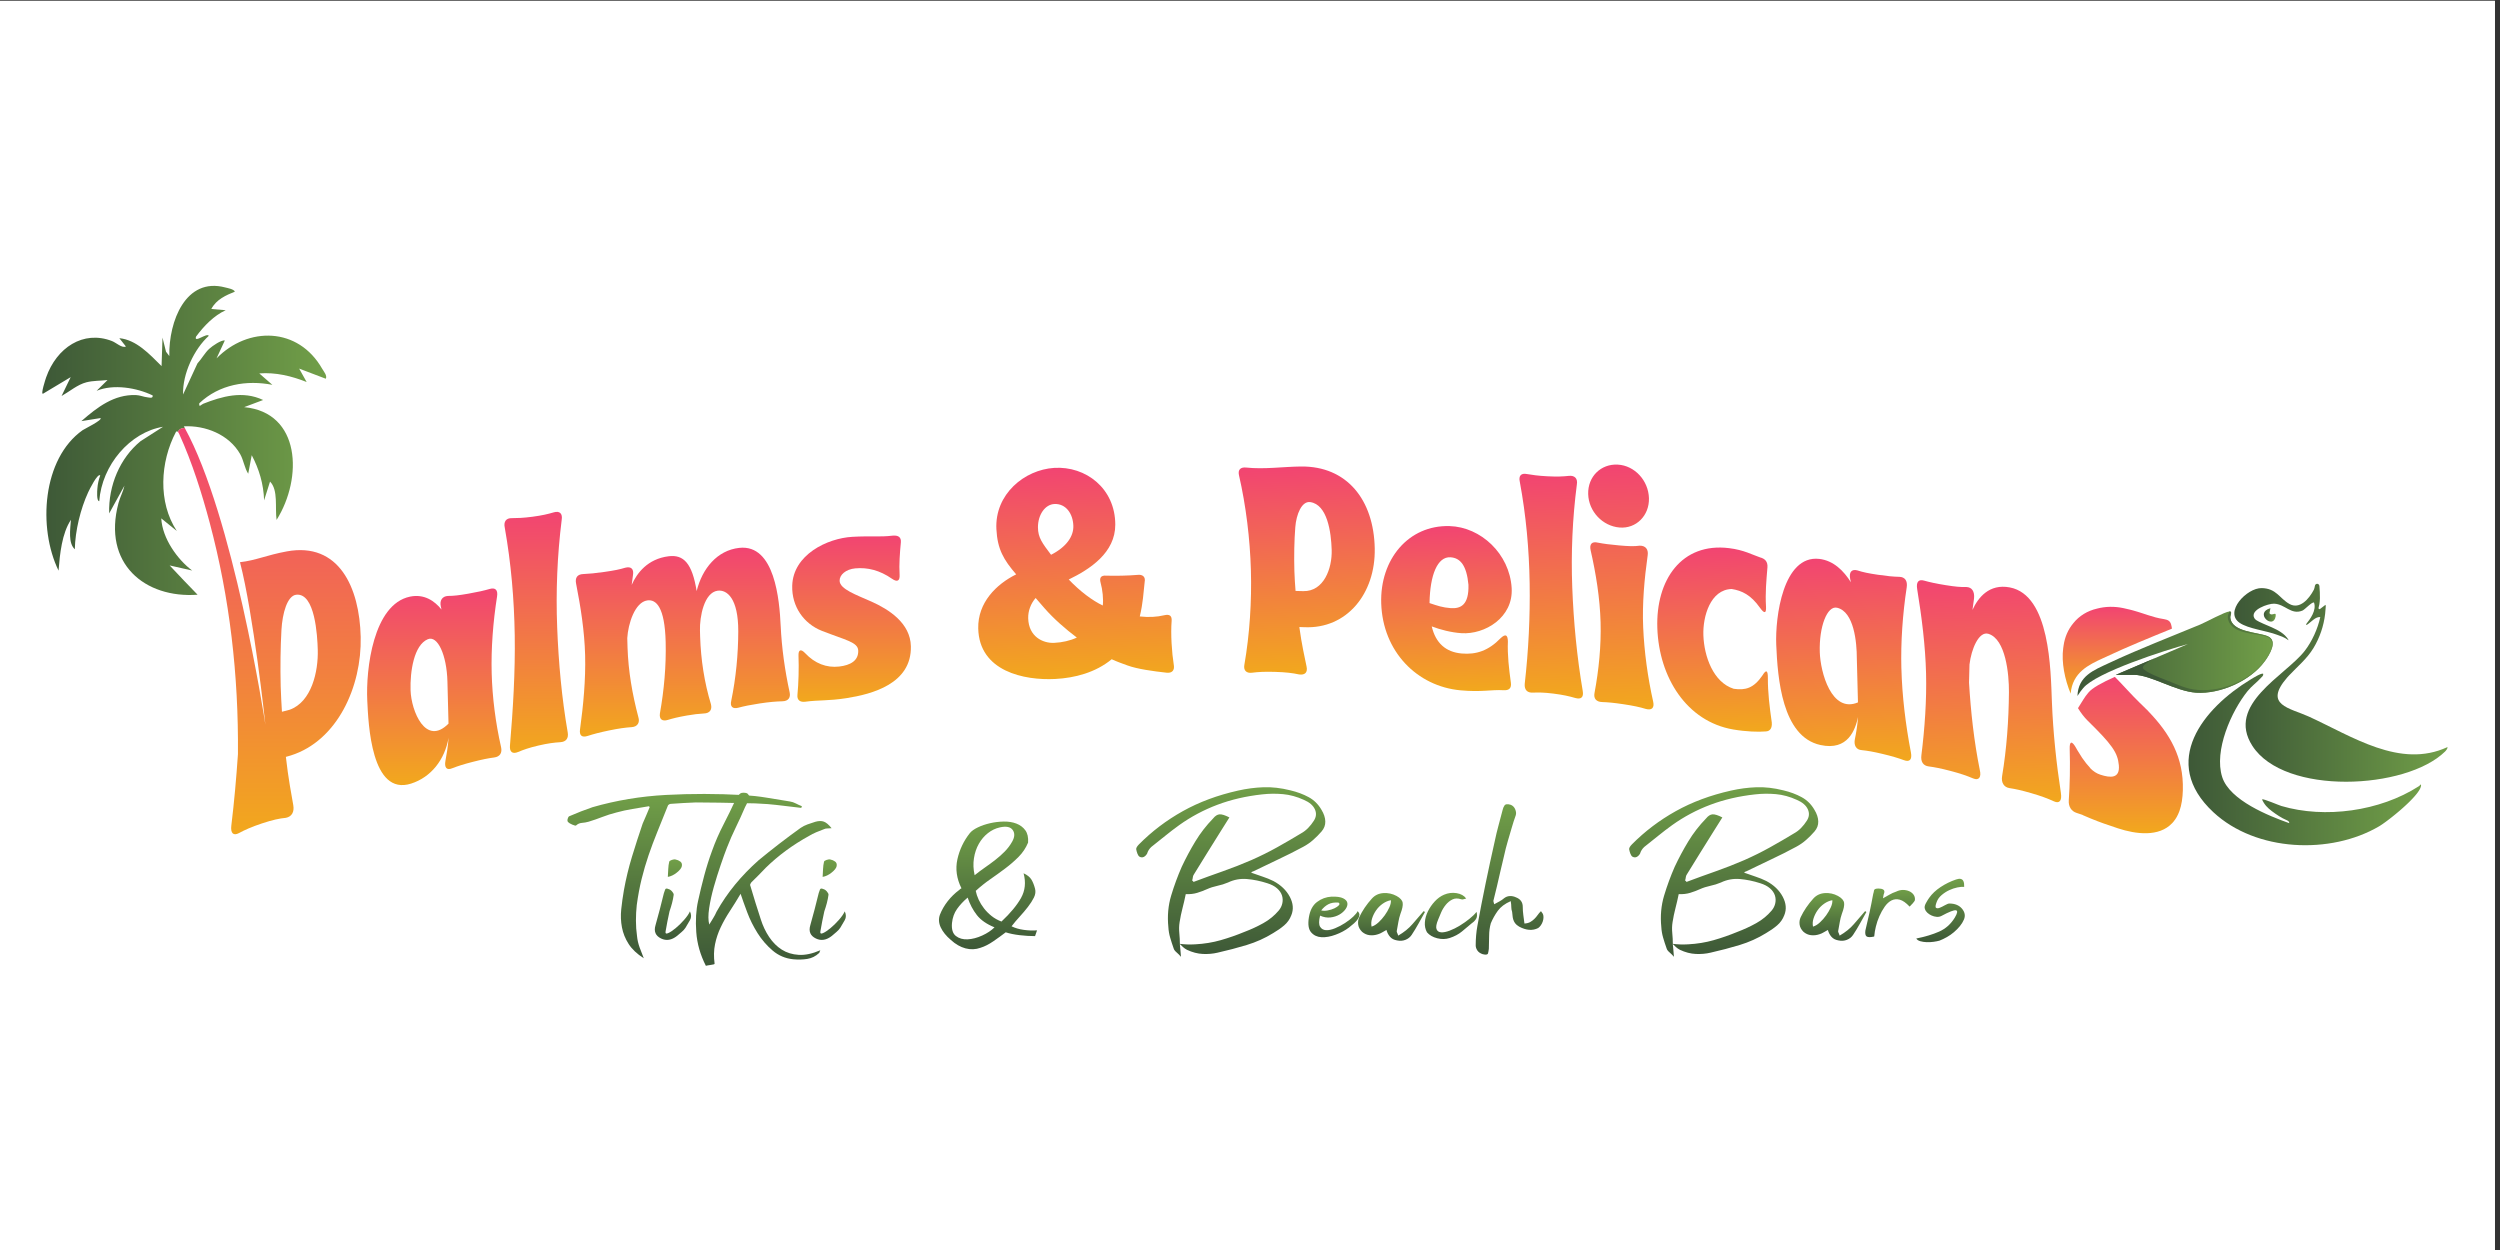 <?xml version="1.0" encoding="UTF-8"?>
<svg id="Layer_1" xmlns="http://www.w3.org/2000/svg" version="1.1" xmlns:xlink="http://www.w3.org/1999/xlink" viewBox="0 0 1500 750">
  <rect x="0" y="0" width="1500" height="750" fill="#333333" stroke="none"/>
  <!-- Generator: Adobe Illustrator 29.3.1, SVG Export Plug-In . SVG Version: 2.1.0 Build 151)  -->
  <defs>
    <style>
      .st0 {
        fill: url(#linear-gradient2);
      }

      .st1 {
        fill: url(#linear-gradient36);
      }

      .st2 {
        fill: url(#linear-gradient39);
      }

      .st3 {
        fill: url(#linear-gradient34);
      }

      .st4 {
        fill: url(#linear-gradient58);
      }

      .st5 {
        fill: url(#linear-gradient33);
      }

      .st6 {
        fill: url(#linear-gradient10);
      }

      .st7 {
        fill: url(#linear-gradient63);
      }

      .st8 {
        fill: url(#linear-gradient32);
      }

      .st9 {
        fill: url(#linear-gradient21);
      }

      .st10 {
        fill: url(#linear-gradient37);
      }

      .st11 {
        fill: url(#linear-gradient56);
      }

      .st12 {
        fill: url(#linear-gradient27);
      }

      .st13 {
        fill: url(#linear-gradient53);
      }

      .st14 {
        fill: url(#linear-gradient57);
      }

      .st15 {
        fill: url(#linear-gradient35);
      }

      .st16 {
        fill: #fff;
      }

      .st17 {
        fill: url(#linear-gradient26);
      }

      .st18 {
        fill: url(#linear-gradient1);
      }

      .st19 {
        fill: url(#linear-gradient9);
      }

      .st20 {
        fill: url(#linear-gradient18);
      }

      .st21 {
        fill: url(#linear-gradient61);
      }

      .st22 {
        fill: url(#linear-gradient23);
      }

      .st23 {
        fill: url(#linear-gradient43);
      }

      .st24 {
        fill: url(#linear-gradient69);
      }

      .st25 {
        fill: url(#linear-gradient8);
      }

      .st26 {
        fill: url(#linear-gradient11);
      }

      .st27 {
        fill: url(#linear-gradient16);
      }

      .st28 {
        fill: url(#linear-gradient24);
      }

      .st29 {
        fill: url(#linear-gradient30);
      }

      .st30 {
        fill: url(#linear-gradient46);
      }

      .st31 {
        fill: url(#linear-gradient22);
      }

      .st32 {
        fill: url(#linear-gradient29);
      }

      .st33 {
        fill: url(#linear-gradient68);
      }

      .st34 {
        fill: url(#linear-gradient49);
      }

      .st35 {
        fill: url(#linear-gradient19);
      }

      .st36 {
        fill: url(#linear-gradient12);
      }

      .st37 {
        fill: url(#linear-gradient65);
      }

      .st38 {
        fill: url(#linear-gradient42);
      }

      .st39 {
        fill: url(#linear-gradient28);
      }

      .st40 {
        fill: url(#linear-gradient67);
      }

      .st41 {
        fill: url(#linear-gradient40);
      }

      .st42 {
        fill: url(#linear-gradient66);
      }

      .st43 {
        fill: url(#linear-gradient62);
      }

      .st44 {
        fill: url(#linear-gradient7);
      }

      .st45 {
        fill: url(#linear-gradient59);
      }

      .st46 {
        fill: url(#linear-gradient20);
      }

      .st47 {
        fill: url(#linear-gradient4);
      }

      .st48 {
        fill: url(#linear-gradient31);
      }

      .st49 {
        fill: url(#linear-gradient14);
      }

      .st50 {
        fill: url(#linear-gradient5);
      }

      .st51 {
        fill: url(#linear-gradient3);
      }

      .st52 {
        fill: url(#linear-gradient55);
      }

      .st53 {
        fill: url(#linear-gradient38);
      }

      .st54 {
        fill: url(#linear-gradient25);
      }

      .st55 {
        fill: url(#linear-gradient52);
      }

      .st56 {
        fill: url(#linear-gradient15);
      }

      .st57 {
        fill: url(#linear-gradient17);
      }

      .st58 {
        fill: url(#linear-gradient54);
      }

      .st59 {
        fill: url(#linear-gradient50);
      }

      .st60 {
        fill: url(#linear-gradient51);
      }

      .st61 {
        fill: url(#linear-gradient6);
      }

      .st62 {
        fill: url(#linear-gradient64);
      }

      .st63 {
        fill: url(#linear-gradient48);
      }

      .st64 {
        fill: url(#linear-gradient13);
      }

      .st65 {
        fill: url(#linear-gradient45);
      }

      .st66 {
        fill: url(#linear-gradient47);
      }

      .st67 {
        fill: url(#linear-gradient60);
      }

      .st68 {
        fill: url(#linear-gradient);
      }

      .st69 {
        fill: url(#linear-gradient44);
      }

      .st70 {
        fill: url(#linear-gradient41);
      }
    </style>
    <linearGradient id="linear-gradient" x1="410.81" y1="574.94" x2="410.81" y2="476.37" gradientUnits="userSpaceOnUse">
      <stop offset="0" stop-color="#3d5837"/>
      <stop offset="1" stop-color="#719f48"/>
    </linearGradient>
    <linearGradient id="linear-gradient1" x1="403.77" y1="563.95" x2="403.77" y2="515.61" xlink:href="#linear-gradient"/>
    <linearGradient id="linear-gradient2" x1="458.24" y1="579.51" x2="458.24" y2="475.6" xlink:href="#linear-gradient"/>
    <linearGradient id="linear-gradient3" x1="496.65" y1="563.95" x2="496.65" y2="515.61" xlink:href="#linear-gradient"/>
    <linearGradient id="linear-gradient4" x1="592.82" y1="569.55" x2="592.82" y2="492.94" xlink:href="#linear-gradient"/>
    <linearGradient id="linear-gradient5" x1="738.43" y1="574.09" x2="738.43" y2="472.28" xlink:href="#linear-gradient"/>
    <linearGradient id="linear-gradient6" x1="800.34" y1="562.34" x2="800.34" y2="537.96" xlink:href="#linear-gradient"/>
    <linearGradient id="linear-gradient7" x1="834.87" y1="564.46" x2="834.87" y2="535.8" xlink:href="#linear-gradient"/>
    <linearGradient id="linear-gradient8" x1="870.57" y1="563.42" x2="870.57" y2="535.72" xlink:href="#linear-gradient"/>
    <linearGradient id="linear-gradient9" x1="905.75" y1="572.78" x2="905.75" y2="482.53" xlink:href="#linear-gradient"/>
    <linearGradient id="linear-gradient10" x1="1034.2" y1="574.09" x2="1034.2" y2="472.28" xlink:href="#linear-gradient"/>
    <linearGradient id="linear-gradient11" x1="1099.74" y1="564.46" x2="1099.74" y2="535.8" xlink:href="#linear-gradient"/>
    <linearGradient id="linear-gradient12" x1="1134.06" y1="562.3" x2="1134.06" y2="533.12" xlink:href="#linear-gradient"/>
    <linearGradient id="linear-gradient13" x1="1164.35" y1="565.32" x2="1164.35" y2="527.28" xlink:href="#linear-gradient"/>
    <linearGradient id="linear-gradient14" x1="1340.58" y1="409.66" x2="1468.5" y2="409.66" xlink:href="#linear-gradient"/>
    <linearGradient id="linear-gradient15" x1="1313.09" y1="455.61" x2="1452.64" y2="455.61" xlink:href="#linear-gradient"/>
    <linearGradient id="linear-gradient16" x1="1269.46" y1="408.53" x2="1269.52" y2="408.53" xlink:href="#linear-gradient"/>
    <linearGradient id="linear-gradient17" x1="1246.47" y1="392.23" x2="1363.62" y2="392.23" xlink:href="#linear-gradient"/>
    <linearGradient id="linear-gradient18" x1="1300.2" y1="384.98" x2="1391.32" y2="408.53" xlink:href="#linear-gradient"/>
    <linearGradient id="linear-gradient19" x1="1358.27" y1="368.94" x2="1365.45" y2="368.94" xlink:href="#linear-gradient"/>
    <linearGradient id="linear-gradient20" x1="642.28" y1="405.06" x2="642.28" y2="278.38" gradientTransform="translate(-6.39 18.72) rotate(-1.48)" gradientUnits="userSpaceOnUse">
      <stop offset="0" stop-color="#f2a81d"/>
      <stop offset="1" stop-color="#f24472"/>
    </linearGradient>
    <linearGradient id="linear-gradient21" x1="25.38" y1="264.24" x2="195.74" y2="264.24" xlink:href="#linear-gradient"/>
    <linearGradient id="linear-gradient22" x1="260.55" y1="471.06" x2="260.55" y2="353.1" gradientTransform="matrix(1,0,0,1,0,0)" xlink:href="#linear-gradient20"/>
    <linearGradient id="linear-gradient23" x1="321.72" y1="451.75" x2="321.72" y2="307.12" gradientTransform="matrix(1,0,0,1,0,0)" xlink:href="#linear-gradient20"/>
    <linearGradient id="linear-gradient24" x1="409.71" y1="441.93" x2="409.71" y2="328.61" gradientTransform="matrix(1,0,0,1,0,0)" xlink:href="#linear-gradient20"/>
    <linearGradient id="linear-gradient25" x1="510.91" y1="421.1" x2="510.91" y2="321.34" gradientTransform="matrix(1,0,0,1,0,0)" xlink:href="#linear-gradient20"/>
    <linearGradient id="linear-gradient26" x1="161.6" y1="500.57" x2="161.6" y2="256.8" gradientTransform="matrix(1,0,0,1,0,0)" xlink:href="#linear-gradient20"/>
    <linearGradient id="linear-gradient27" x1="782.73" y1="406.21" x2="782.73" y2="281.11" xlink:href="#linear-gradient20"/>
    <linearGradient id="linear-gradient28" x1="865.22" y1="418.8" x2="865.22" y2="319.37" xlink:href="#linear-gradient20"/>
    <linearGradient id="linear-gradient29" x1="928.18" y1="424.87" x2="928.18" y2="289.23" xlink:href="#linear-gradient20"/>
    <linearGradient id="linear-gradient30" x1="970" y1="432.5" x2="970" y2="285.12" xlink:href="#linear-gradient20"/>
    <linearGradient id="linear-gradient31" x1="1024.81" y1="447.58" x2="1024.81" y2="336.49" xlink:href="#linear-gradient20"/>
    <linearGradient id="linear-gradient32" x1="1101.92" y1="467.39" x2="1101.92" y2="344.68" xlink:href="#linear-gradient20"/>
    <linearGradient id="linear-gradient33" x1="1189.17" y1="494.45" x2="1189.17" y2="359.2" xlink:href="#linear-gradient20"/>
    <linearGradient id="linear-gradient34" x1="1270.39" y1="416.25" x2="1270.39" y2="364.1" gradientTransform="matrix(1,0,0,1,0,0)" xlink:href="#linear-gradient20"/>
    <linearGradient id="linear-gradient35" x1="1275.48" y1="499.95" x2="1275.48" y2="406.11" gradientTransform="matrix(1,0,0,1,0,0)" xlink:href="#linear-gradient20"/>
    <linearGradient id="linear-gradient36" x1="403.77" y1="563.95" x2="403.77" y2="515.61" xlink:href="#linear-gradient"/>
    <linearGradient id="linear-gradient37" x1="458.24" y1="579.51" x2="458.24" y2="475.6" xlink:href="#linear-gradient"/>
    <linearGradient id="linear-gradient38" x1="496.65" y1="563.95" x2="496.65" y2="515.61" xlink:href="#linear-gradient"/>
    <linearGradient id="linear-gradient39" x1="592.82" y1="569.55" x2="592.82" y2="492.94" xlink:href="#linear-gradient"/>
    <linearGradient id="linear-gradient40" x1="738.43" y1="574.09" x2="738.43" y2="472.28" xlink:href="#linear-gradient"/>
    <linearGradient id="linear-gradient41" x1="800.34" y1="562.34" x2="800.34" y2="537.96" xlink:href="#linear-gradient"/>
    <linearGradient id="linear-gradient42" x1="834.87" y1="564.46" x2="834.87" y2="535.8" xlink:href="#linear-gradient"/>
    <linearGradient id="linear-gradient43" x1="870.57" y1="563.42" x2="870.57" y2="535.72" xlink:href="#linear-gradient"/>
    <linearGradient id="linear-gradient44" x1="905.75" y1="572.78" x2="905.75" y2="482.53" xlink:href="#linear-gradient"/>
    <linearGradient id="linear-gradient45" x1="1034.2" y1="574.09" x2="1034.2" y2="472.28" xlink:href="#linear-gradient"/>
    <linearGradient id="linear-gradient46" x1="1099.74" y1="564.46" x2="1099.74" y2="535.8" xlink:href="#linear-gradient"/>
    <linearGradient id="linear-gradient47" x1="1134.06" y1="562.3" x2="1134.06" y2="533.12" xlink:href="#linear-gradient"/>
    <linearGradient id="linear-gradient48" x1="1164.35" y1="565.32" x2="1164.35" y2="527.28" xlink:href="#linear-gradient"/>
    <linearGradient id="linear-gradient49" x1="1340.58" y1="409.66" x2="1468.5" y2="409.66" xlink:href="#linear-gradient"/>
    <linearGradient id="linear-gradient50" x1="1313.09" y1="455.61" x2="1452.64" y2="455.61" xlink:href="#linear-gradient"/>
    <linearGradient id="linear-gradient51" x1="1269.46" y1="408.53" x2="1269.52" y2="408.53" xlink:href="#linear-gradient"/>
    <linearGradient id="linear-gradient52" x1="1246.47" y1="392.23" x2="1363.62" y2="392.23" xlink:href="#linear-gradient"/>
    <linearGradient id="linear-gradient53" x1="1300.2" y1="384.98" x2="1391.32" y2="408.53" xlink:href="#linear-gradient"/>
    <linearGradient id="linear-gradient54" x1="1358.27" y1="368.94" x2="1365.45" y2="368.94" xlink:href="#linear-gradient"/>
    <linearGradient id="linear-gradient55" x1="25.38" y1="264.24" x2="195.74" y2="264.24" xlink:href="#linear-gradient"/>
    <linearGradient id="linear-gradient56" x1="260.55" y1="471.06" x2="260.55" y2="353.1" gradientTransform="matrix(1,0,0,1,0,0)" xlink:href="#linear-gradient20"/>
    <linearGradient id="linear-gradient57" x1="321.72" y1="451.75" x2="321.72" y2="307.12" gradientTransform="matrix(1,0,0,1,0,0)" xlink:href="#linear-gradient20"/>
    <linearGradient id="linear-gradient58" x1="409.71" y1="441.93" x2="409.71" y2="328.61" gradientTransform="matrix(1,0,0,1,0,0)" xlink:href="#linear-gradient20"/>
    <linearGradient id="linear-gradient59" x1="510.91" y1="421.1" x2="510.91" y2="321.34" gradientTransform="matrix(1,0,0,1,0,0)" xlink:href="#linear-gradient20"/>
    <linearGradient id="linear-gradient60" x1="161.6" y1="500.57" x2="161.6" y2="256.8" gradientTransform="matrix(1,0,0,1,0,0)" xlink:href="#linear-gradient20"/>
    <linearGradient id="linear-gradient61" x1="782.73" y1="406.21" x2="782.73" y2="281.11" xlink:href="#linear-gradient20"/>
    <linearGradient id="linear-gradient62" x1="865.22" y1="418.8" x2="865.22" y2="319.37" xlink:href="#linear-gradient20"/>
    <linearGradient id="linear-gradient63" x1="928.18" y1="424.87" x2="928.18" y2="289.23" xlink:href="#linear-gradient20"/>
    <linearGradient id="linear-gradient64" x1="970" y1="432.5" x2="970" y2="285.12" xlink:href="#linear-gradient20"/>
    <linearGradient id="linear-gradient65" x1="1024.81" y1="447.58" x2="1024.81" y2="336.49" xlink:href="#linear-gradient20"/>
    <linearGradient id="linear-gradient66" x1="1101.92" y1="467.39" x2="1101.92" y2="344.68" xlink:href="#linear-gradient20"/>
    <linearGradient id="linear-gradient67" x1="1189.17" y1="494.45" x2="1189.17" y2="359.2" xlink:href="#linear-gradient20"/>
    <linearGradient id="linear-gradient68" x1="1270.39" y1="416.25" x2="1270.39" y2="364.1" gradientTransform="matrix(1,0,0,1,0,0)" xlink:href="#linear-gradient20"/>
    <linearGradient id="linear-gradient69" x1="1275.48" y1="499.95" x2="1275.48" y2="406.11" gradientTransform="matrix(1,0,0,1,0,0)" xlink:href="#linear-gradient20"/>
  </defs>
  <g>
    <rect class="st16" x="-3.06" y=".51" width="1500" height="750"/>
    <g>
      <g>
        <path class="st68" d="M480.82,484.74c-3.36-.38-6.75-.79-10.16-1.21-3.42-.43-6.75-.79-9.99-1.07-2.46-.19-4.96-.33-7.47-.43-2.52-.09-4.96-.14-7.31-.14-4.7-.09-9.43-.19-14.19-.29-4.76-.09-9.49-.14-14.19-.14-2.8.1-5.32.21-7.56.36-2.24.14-4.76.31-7.56.5-.34,0-.7.14-1.09.43-.39.29-.59.52-.59.71-2.24,5.62-4.34,10.83-6.3,15.63-1.96,4.81-3.72,9.52-5.29,14.13-1.57,4.62-2.94,9.3-4.12,14.06-1.18,4.76-2.16,9.99-2.94,15.7-.34,3.05-.5,6.16-.5,9.35s.22,6.35.67,9.49c.22,2.19.73,4.38,1.51,6.57.78,2.19,1.62,4.38,2.52,6.57-4.03-2.57-7.05-5.42-9.07-8.56-2.02-3.14-3.36-6.47-4.03-9.99-.67-3.52-.81-7.14-.42-10.85.39-3.71.92-7.52,1.6-11.42,1.23-6.85,2.85-13.58,4.87-20.2,2.02-6.61,4.14-13.2,6.38-19.77.67-1.62,1.37-3.23,2.1-4.85.73-1.62,1.43-3.28,2.1-5,0-.19-.17-.38-.5-.57-3.36.57-6.63,1.12-9.83,1.64-3.19.52-6.36,1.21-9.49,2.07-3.02.76-5.88,1.67-8.57,2.71-2.69,1.05-5.43,2-8.23,2.85-1.34.38-2.69.62-4.03.71-1.34.1-2.52.62-3.53,1.57-.22.19-.95.02-2.18-.5-1.23-.52-2.07-1.02-2.52-1.5-.45-.38-.56-1.02-.34-1.93.23-.9.56-1.45,1.01-1.64,4.82-2.09,9.46-3.9,13.94-5.42,14.22-4.09,28.92-6.54,44.09-7.35,15.17-.81,30.6-.79,46.27.07,4.81.29,9.52.81,14.11,1.57,4.59.76,9.24,1.52,13.94,2.28,1.23.19,2.44.6,3.61,1.21,1.18.62,2.38,1.17,3.61,1.64-.23.38-.34.71-.34,1Z"/>
        <path class="st18" d="M413.97,546.82c.9,1.9.9,3.66,0,5.28-.9,1.62-1.79,3.14-2.69,4.57-.56.86-1.32,1.69-2.27,2.5s-1.88,1.6-2.77,2.36c-3.25,2.57-6.44,3.09-9.57,1.57-3.36-1.62-4.48-4.28-3.36-7.99.9-3.14,1.76-6.33,2.6-9.56.84-3.23,1.65-6.47,2.44-9.71.22-.76.48-1.47.76-2.14.28-.66.92-.76,1.93-.29.78.19,1.51.67,2.18,1.43.67.76,1.01,1.43,1.01,2-.23,1.71-.56,3.4-1.01,5.07-.45,1.67-.95,3.31-1.51,4.92-.45,2-.87,4-1.26,6-.39,2-.76,4-1.09,5.99-.23,1.24.28,1.6,1.51,1.07,1.23-.52,2.71-1.5,4.45-2.93,1.73-1.43,3.44-3.09,5.12-5,1.68-1.9,2.86-3.61,3.53-5.14ZM400.7,526.13c.11-1.62.19-3.19.25-4.71.06-1.52.25-3,.59-4.42.11-.38.64-.74,1.6-1.07.95-.33,1.71-.4,2.27-.21,1.01.19,1.93.6,2.77,1.21.84.62,1.15,1.55.92,2.78-.23,1.14-1.23,2.43-3.02,3.85-1.79,1.43-3.58,2.28-5.37,2.57Z"/>
        <path class="st0" d="M444.37,536.26c-2.13,3.62-4.26,7.04-6.38,10.28-2.13,3.24-3.98,6.49-5.54,9.78-1.57,3.28-2.72,6.71-3.44,10.28-.73,3.57-.81,7.45-.25,11.63,0,.19-.23.34-.67.43-.45.1-.98.19-1.6.29-.62.1-1.23.19-1.85.29-.62.1-.98.19-1.09.29-3.36-6.57-5.29-13.32-5.79-20.27-.5-6.94-.14-13.18,1.09-18.7,1.12-5.14,2.35-10.23,3.7-15.27,1.34-5.04,2.91-9.99,4.7-14.84,1.9-5.33,4.17-10.54,6.8-15.63,2.63-5.09,5.12-10.21,7.47-15.34.22-.57.59-1.16,1.09-1.78.5-.62,1.03-1.16,1.6-1.64.45-.29,1.06-.43,1.85-.43s1.45.1,2.02.29c.34.1.7.45,1.09,1.07.39.62.48,1.12.25,1.5-.45,1.81-1.23,3.71-2.35,5.71-1.79,4.19-3.64,8.23-5.54,12.13-1.91,3.9-3.7,7.99-5.37,12.28-1.01,2.57-2.24,5.97-3.69,10.21-1.46,4.23-2.83,8.61-4.12,13.13-1.29,4.52-2.24,8.85-2.86,12.99-.62,4.14-.59,7.4.08,9.78.78-1.33,1.57-2.62,2.35-3.85.78-1.24,1.45-2.52,2.02-3.85,3.25-5.8,6.97-11.25,11.17-16.34,4.2-5.09,8.87-9.92,14.02-14.49,4.03-3.33,8.15-6.61,12.34-9.85,4.2-3.23,8.48-6.42,12.85-9.56,1.23-.86,2.63-1.57,4.2-2.14,1.57-.57,3.13-1.09,4.7-1.57,2.02-.57,3.72-.59,5.12-.07,1.4.52,2.94,1.83,4.62,3.93-.9.1-1.74.14-2.52.14s-1.46.14-2.02.43c-1.57.57-3.14,1.19-4.7,1.86-1.57.67-2.97,1.38-4.2,2.14-9.85,5.42-18.53,11.8-26.03,19.13-1.46,1.52-2.88,3-4.28,4.42-1.4,1.43-2.88,2.9-4.45,4.42-.23.29-.42.62-.59,1-.17.38-.14.76.08,1.14,1.01,3.33,2.02,6.66,3.02,9.99,1.01,3.33,2.07,6.66,3.19,9.99,1.23,3.9,2.91,7.45,5.04,10.63,2.13,3.19,4.65,5.71,7.56,7.56,2.91,1.86,6.3,2.9,10.16,3.14,3.86.24,8.2-.69,13.02-2.78-.23.29-.36.6-.42.93-.06.34-.2.6-.42.79-2.02,1.9-4.37,3.07-7.05,3.5-2.69.43-5.49.5-8.4.21-4.7-.47-8.82-2.21-12.35-5.21-3.53-3-6.55-6.49-9.07-10.49-2.52-4-4.59-8.16-6.21-12.49-1.62-4.33-2.94-8.02-3.95-11.06Z"/>
        <path class="st51" d="M506.85,546.82c.9,1.9.9,3.66,0,5.28-.9,1.62-1.79,3.14-2.69,4.57-.56.86-1.32,1.69-2.27,2.5s-1.88,1.6-2.77,2.36c-3.25,2.57-6.44,3.09-9.57,1.57-3.36-1.62-4.48-4.28-3.36-7.99.9-3.14,1.76-6.33,2.6-9.56.84-3.23,1.65-6.47,2.44-9.71.22-.76.48-1.47.76-2.14.28-.66.92-.76,1.93-.29.78.19,1.51.67,2.18,1.43.67.76,1.01,1.43,1.01,2-.23,1.71-.56,3.4-1.01,5.07-.45,1.67-.95,3.31-1.51,4.92-.45,2-.87,4-1.26,6-.39,2-.76,4-1.09,5.99-.23,1.24.28,1.6,1.51,1.07,1.23-.52,2.71-1.5,4.45-2.93,1.73-1.43,3.44-3.09,5.12-5,1.68-1.9,2.86-3.61,3.53-5.14ZM493.58,526.13c.11-1.62.19-3.19.25-4.71.06-1.52.25-3,.59-4.42.11-.38.64-.74,1.6-1.07.95-.33,1.71-.4,2.27-.21,1.01.19,1.93.6,2.77,1.21.84.62,1.15,1.55.92,2.78-.23,1.14-1.23,2.43-3.02,3.85-1.79,1.43-3.58,2.28-5.37,2.57Z"/>
        <path class="st47" d="M621.06,561.67c-3.02,0-6.13-.19-9.32-.57-3.19-.38-5.96-.95-8.31-1.71-2.24,1.71-4.7,3.5-7.39,5.35-2.69,1.85-5.26,3.16-7.73,3.92-2.91,1.05-5.91,1.17-8.99.36-3.08-.81-6.02-2.5-8.82-5.07-2.8-2.38-4.82-4.87-6.05-7.49-1.23-2.62-1.4-5.16-.5-7.64,1.12-2.85,2.69-5.57,4.7-8.14,2.02-2.57,4.31-4.8,6.89-6.71.45-.47.89-.81,1.34-1-2.91-5.8-3.72-11.61-2.44-17.41,1.29-5.8,3.78-11.04,7.47-15.7,1.01-1.24,2.6-2.38,4.79-3.43,2.18-1.05,4.62-1.88,7.31-2.5,2.69-.62,5.43-.95,8.23-1,2.8-.05,5.32.36,7.56,1.21,2.24.86,4.03,2.19,5.37,4,1.34,1.81,1.9,4.28,1.68,7.42-1.34,3.24-3.25,6.09-5.71,8.56-2.46,2.48-5.15,4.81-8.06,6.99-2.91,2.19-5.91,4.35-8.99,6.49-3.08,2.14-5.96,4.45-8.65,6.92.34,1.71.92,3.47,1.76,5.28.84,1.81,1.9,3.55,3.19,5.21,1.29,1.67,2.8,3.19,4.53,4.57,1.73,1.38,3.72,2.5,5.96,3.35,5.37-5.04,9.29-9.78,11.76-14.2,2.46-4.42,2.97-9.35,1.51-14.77,2.24,1.05,3.81,2.31,4.7,3.78.89,1.48,1.62,3.31,2.18,5.49.45,1.71.22,3.47-.67,5.28-.9,1.81-2.1,3.69-3.61,5.64-1.51,1.95-3.16,3.9-4.95,5.85-1.79,1.95-3.42,3.88-4.87,5.78,2.13,1.05,4.56,1.76,7.31,2.14,2.74.38,5.4.48,7.98.29l-1.18,3.43ZM580.59,538.55c-2.58,2.19-4.7,4.47-6.38,6.85-1.68,2.38-2.69,5.19-3.02,8.42-.34,3.71.45,6.3,2.35,7.78,1.9,1.48,4.25,2.14,7.05,2,2.8-.14,5.71-.9,8.73-2.28,3.02-1.38,5.48-3.02,7.39-4.92-4.7-1.9-8.23-4.35-10.58-7.35s-4.2-6.49-5.54-10.49ZM599.9,496.44c-2.58.57-4.96,1.71-7.14,3.43-2.18,1.71-4.01,3.85-5.46,6.42-1.46,2.57-2.44,5.47-2.94,8.71-.5,3.24-.37,6.62.42,10.13,2.02-1.62,4.09-3.16,6.21-4.64,2.13-1.47,4.2-3,6.22-4.57,2.02-1.57,3.89-3.23,5.63-5,1.73-1.76,3.22-3.73,4.45-5.92,1.57-2.76,1.68-5.09.34-6.99-1.34-1.9-3.92-2.43-7.73-1.57Z"/>
        <path class="st50" d="M707.9,566.52c.11,1.05.22,2.17.34,3.35.11,1.19.22,2.59.34,4.21-.9-1.05-1.79-1.95-2.69-2.71-.9-.76-1.46-1.52-1.68-2.28-.78-2.19-1.48-4.35-2.1-6.49-.62-2.14-.98-4.26-1.09-6.35-.67-6.66-.11-12.96,1.68-18.91,1.79-5.95,3.92-11.73,6.38-17.34,2.46-5.23,5.18-10.3,8.15-15.2,2.97-4.9,6.52-9.49,10.67-13.77,1.23-1.52,2.52-2.33,3.86-2.43,1.34-.09,3.3.52,5.88,1.86-.9,1.43-1.79,2.86-2.69,4.28-.9,1.43-1.79,2.85-2.69,4.28-2.69,4.28-5.35,8.54-7.98,12.78-2.63,4.24-5.29,8.54-7.98,12.92-.34.48-.53,1.02-.59,1.64-.06.62-.2,1.26-.42,1.93.45.29.73.57.84.86,5.82-2.19,11.64-4.3,17.47-6.35,5.82-2.05,11.59-4.3,17.3-6.78,5.37-2.38,10.5-4.92,15.37-7.64,4.87-2.71,9.66-5.5,14.36-8.35,1.57-.86,2.99-1.95,4.28-3.28,1.29-1.33,2.38-2.71,3.28-4.14,1.57-2.28,1.82-4.61.76-6.99-1.07-2.38-3.28-4.28-6.63-5.71-4.14-1.9-8.31-3.04-12.51-3.43-4.2-.38-8.37-.33-12.51.14-9.63,1.05-18.56,3.12-26.79,6.21-8.23,3.09-15.87,7.16-22.93,12.2-2.91,2.09-5.74,4.26-8.48,6.49-2.75,2.24-5.52,4.45-8.31,6.64-1.23,1.14-2.07,2.48-2.52,4-.56.95-1.23,1.62-2.02,2-.78.38-1.62.33-2.52-.14-.56-.38-1.01-1.05-1.34-2-.34-.95-.56-1.81-.67-2.57,0-.76.56-1.71,1.68-2.85,7.73-7.8,16.49-14.44,26.29-19.91,9.8-5.47,20.85-9.59,33.17-12.35,5.04-1.14,10.1-1.81,15.2-2,5.09-.19,10.5.43,16.21,1.86,4.03.95,7.67,2.31,10.92,4.07,3.25,1.76,5.82,4.31,7.73,7.64,1.45,2.38,2.21,4.69,2.27,6.92.06,2.24-.7,4.26-2.27,6.07-1.57,1.81-3.25,3.5-5.04,5.07-1.79,1.57-3.75,2.93-5.88,4.07-4.93,2.66-9.88,5.16-14.86,7.49-4.98,2.33-9.99,4.73-15.03,7.21-.78.19-1.23.48-1.34.86,2.35.86,4.62,1.64,6.8,2.36,2.18.71,4.34,1.59,6.47,2.64,4.48,2.38,7.75,5.52,9.83,9.42,2.07,3.9,2.38,7.61.92,11.13-.9,2.38-2.33,4.4-4.28,6.07-1.96,1.67-4.17,3.21-6.63,4.64-4.93,3.05-10.22,5.42-15.87,7.14-5.66,1.71-11.45,3.24-17.38,4.57-2.8.67-5.77.93-8.9.79-3.14-.14-6.33-.97-9.57-2.5-.9-.48-1.68-1.02-2.35-1.64-.67-.62-1.34-1.26-2.02-1.93,1.57.19,3.13.31,4.7.36,1.57.05,3.13.02,4.7-.07,5.37-.29,10.47-1.12,15.28-2.5,4.81-1.38,9.52-3.02,14.11-4.92,4.03-1.52,7.84-3.28,11.42-5.28,3.58-2,6.66-4.52,9.24-7.56,1.12-1.33,1.85-2.81,2.18-4.42.34-1.62.25-3.19-.25-4.71-.5-1.52-1.49-2.93-2.94-4.21-1.46-1.28-3.42-2.31-5.88-3.07-4.14-1.33-8.2-2.16-12.18-2.5-3.98-.33-7.76.36-11.34,2.07-2.02.86-4.14,1.52-6.38,2-2.24.48-4.31,1.14-6.22,2-1.91.86-3.86,1.59-5.88,2.21-2.02.62-4.31.88-6.89.79-.56,2.76-1.2,5.54-1.93,8.35-.73,2.81-1.32,5.64-1.76,8.49-.34,2.09-.39,4.26-.17,6.49.22,2.24.34,4.5.34,6.78Z"/>
        <path class="st61" d="M792.05,549.39c-.78,3.14-.78,5.35,0,6.64.78,1.29,1.96,1.98,3.53,2.07,1.57.1,3.39-.29,5.46-1.14,2.07-.86,4.06-1.9,5.96-3.14,1.9-1.24,3.55-2.52,4.96-3.85,1.4-1.33,2.27-2.43,2.6-3.28.78.76,1.15,1.52,1.09,2.28-.06.76-.36,1.57-.92,2.43-.56.86-1.32,1.71-2.27,2.57-.95.86-1.99,1.71-3.11,2.57-2.24,1.71-4.9,3.14-7.98,4.28-3.08,1.14-5.91,1.64-8.48,1.5-2.58-.14-4.65-1.12-6.21-2.93-1.57-1.81-2.02-4.8-1.34-8.99.67-4.19,2.29-7.26,4.87-9.21,2.57-1.95,5.49-3.02,8.73-3.21,3.13-.09,5.46.24,6.97,1,1.51.76,2.35,1.71,2.52,2.85.17,1.14-.2,2.36-1.09,3.64-.9,1.28-2.13,2.38-3.69,3.28-1.57.91-3.36,1.48-5.37,1.71-2.02.24-4.09-.12-6.21-1.07ZM792.72,546.25c1.12.29,2.44.29,3.95,0s2.86-.71,4.03-1.28c1.18-.57,2.04-1.17,2.6-1.78.56-.62.5-1.16-.17-1.64-2.46-.19-4.51.14-6.13,1-1.62.86-3.05,2.09-4.28,3.71Z"/>
        <path class="st44" d="M838.91,561.38c3.47-2,6.32-4.3,8.57-6.92,2.24-2.62,4.48-5.21,6.72-7.78.22.1.42.21.59.36s.19.26.08.36c-1.23,2.19-2.49,4.45-3.78,6.78-1.29,2.33-2.66,4.59-4.11,6.78-.9,1.33-2.13,2.31-3.69,2.93-1.57.62-3.25.74-5.04.36-1.79-.29-3.19-1-4.2-2.14-1.01-1.14-1.74-2.52-2.18-4.14-.9.48-1.74.95-2.52,1.43-.78.48-1.62.86-2.52,1.14-1.68.57-3.36.76-5.04.57-1.68-.19-3.19-.86-4.53-2-1.34-1.33-2.13-2.78-2.35-4.35-.22-1.57,0-3.07.67-4.5.9-1.9,1.99-3.81,3.28-5.71,1.29-1.9,2.71-3.71,4.28-5.42,1.79-2,4.09-3.09,6.89-3.28,2.8-.19,5.43.38,7.89,1.71,2.24,1.24,3.47,2.62,3.69,4.14.22,1.52-.23,3.71-1.34,6.57-.56,1.62-.98,3.28-1.26,5-.28,1.71-.59,3.43-.92,5.14-.11.38-.06.78.17,1.21.22.43.45,1.02.67,1.78ZM822.95,555.96c1.34-.38,2.71-1.21,4.12-2.5,1.4-1.28,2.66-2.71,3.78-4.28,1.12-1.57,2.04-3.16,2.77-4.78.73-1.62,1.03-3.04.92-4.28-1.68.29-3.3.98-4.87,2.07-1.57,1.1-2.88,2.4-3.95,3.93-1.07,1.52-1.88,3.14-2.44,4.85-.56,1.71-.67,3.38-.34,5Z"/>
        <path class="st25" d="M879.72,539.12c-.56.1-1.09.24-1.6.43-.5.19-.98.19-1.43,0-2.02-.66-3.78-.62-5.29.14-1.51.76-2.83,1.83-3.95,3.21-1.12,1.38-2.05,2.9-2.77,4.57-.73,1.67-1.32,3.07-1.76,4.21-1.12,2.67-1.46,4.59-1.01,5.78.45,1.19,1.37,1.83,2.77,1.93,1.4.1,3.11-.24,5.12-1,2.01-.76,4.03-1.76,6.05-3,2.01-1.24,3.95-2.59,5.79-4.07,1.85-1.47,3.28-2.88,4.28-4.21.45,1.62.39,2.95-.17,4-.56,1.05-1.46,2-2.69,2.85-1.91,1.62-3.86,3.26-5.88,4.92-2.02,1.67-4.48,2.98-7.39,3.93-2.35.76-4.84.81-7.47.14-2.63-.66-4.68-1.86-6.13-3.57-1.01-1.81-1.43-3.83-1.26-6.07.17-2.24.78-4.42,1.85-6.57s2.44-4.11,4.11-5.92c1.68-1.81,3.53-3.14,5.54-4,2.46-1.05,4.98-1.36,7.56-.93,2.57.43,4.48,1.5,5.71,3.21Z"/>
        <path class="st19" d="M906.42,540.69c-3.47,1.52-6.05,3.45-7.73,5.78-1.68,2.33-3.08,4.83-4.2,7.49-.67,2.38-1.01,4.88-1.01,7.49s-.06,5.21-.17,7.78c-.11,1.05-.28,1.98-.5,2.78-.23.81-1.29.98-3.19.5-1.45-.48-2.52-1.21-3.19-2.21-.67-1-1.01-2.02-1.01-3.07,0-4.09.34-7.99,1.01-11.7,1.57-8.66,3.22-17.18,4.96-25.55,1.73-8.37,3.55-16.79,5.46-25.26.67-3.23,1.43-6.4,2.27-9.49.84-3.09,1.65-6.16,2.44-9.21.22-1.05.61-1.97,1.18-2.78.56-.81,1.79-.93,3.69-.36,1.23.48,2.13,1.38,2.69,2.71.56,1.33.67,2.52.34,3.57-.9,2.48-1.71,5-2.44,7.56-.73,2.57-1.48,5.14-2.27,7.71-.9,3.05-1.68,6.11-2.35,9.21-.67,3.09-1.4,6.16-2.18,9.21-.67,2.95-1.34,5.88-2.02,8.78-.67,2.9-1.4,5.88-2.18,8.92,0,.19.05.45.17.79.11.33.22.74.34,1.21,1.23-.66,2.32-1.26,3.28-1.78.95-.52,1.87-1.16,2.77-1.93,1.01-.76,2.13-1.16,3.36-1.21,1.23-.05,2.46.21,3.69.79,2.69,1.05,4.03,2.95,4.03,5.71,0,1.62.11,3.26.34,4.92.22,1.67.45,3.35.67,5.07,1.45-.09,2.63-.4,3.53-.93.9-.52,1.71-1.14,2.44-1.86.73-.71,1.37-1.47,1.93-2.28.56-.81,1.23-1.59,2.02-2.36.22.38.42.67.59.86.17.19.31.38.42.57.34.57.5,1.28.5,2.14s-.14,1.71-.42,2.57c-.28.86-.67,1.64-1.18,2.36-.5.71-1.04,1.26-1.6,1.64-3.36,1.71-7.17,1.43-11.42-.86-1.12-.66-1.93-1.36-2.44-2.07-.5-.71-.87-1.45-1.09-2.21-.23-.76-.37-1.52-.42-2.28-.06-.76-.14-1.52-.25-2.28-.34-.95-.5-1.93-.5-2.93s-.11-2.16-.34-3.5Z"/>
        <path class="st6" d="M1003.67,566.52c.11,1.05.22,2.17.34,3.35.11,1.19.22,2.59.34,4.21-.9-1.05-1.79-1.95-2.69-2.71-.9-.76-1.46-1.52-1.68-2.28-.78-2.19-1.49-4.35-2.1-6.49-.62-2.14-.98-4.26-1.09-6.35-.67-6.66-.11-12.96,1.68-18.91,1.79-5.95,3.92-11.73,6.38-17.34,2.46-5.23,5.18-10.3,8.15-15.2,2.97-4.9,6.52-9.49,10.67-13.77,1.23-1.52,2.52-2.33,3.86-2.43,1.34-.09,3.3.52,5.88,1.86-.9,1.43-1.79,2.86-2.69,4.28-.9,1.43-1.79,2.85-2.69,4.28-2.69,4.28-5.35,8.54-7.98,12.78-2.63,4.24-5.29,8.54-7.98,12.92-.34.48-.53,1.02-.59,1.64-.06.62-.2,1.26-.42,1.93.45.29.73.57.84.86,5.82-2.19,11.64-4.3,17.47-6.35,5.82-2.05,11.59-4.3,17.3-6.78,5.37-2.38,10.5-4.92,15.37-7.64,4.87-2.71,9.66-5.5,14.36-8.35,1.57-.86,3-1.95,4.28-3.28,1.29-1.33,2.38-2.71,3.28-4.14,1.57-2.28,1.82-4.61.76-6.99-1.06-2.38-3.28-4.28-6.63-5.71-4.14-1.9-8.31-3.04-12.51-3.43-4.2-.38-8.37-.33-12.51.14-9.63,1.05-18.56,3.12-26.79,6.21-8.23,3.09-15.87,7.16-22.93,12.2-2.91,2.09-5.74,4.26-8.48,6.49-2.74,2.24-5.52,4.45-8.31,6.64-1.23,1.14-2.07,2.48-2.52,4-.56.95-1.23,1.62-2.02,2-.78.38-1.62.33-2.52-.14-.56-.38-1.01-1.05-1.34-2-.34-.95-.56-1.81-.67-2.57,0-.76.56-1.71,1.68-2.85,7.73-7.8,16.49-14.44,26.29-19.91,9.8-5.47,20.85-9.59,33.17-12.35,5.04-1.14,10.1-1.81,15.2-2,5.1-.19,10.5.43,16.21,1.86,4.03.95,7.67,2.31,10.92,4.07,3.25,1.76,5.82,4.31,7.73,7.64,1.45,2.38,2.21,4.69,2.27,6.92.06,2.24-.7,4.26-2.27,6.07-1.57,1.81-3.25,3.5-5.04,5.07-1.79,1.57-3.75,2.93-5.88,4.07-4.93,2.66-9.88,5.16-14.86,7.49-4.98,2.33-9.99,4.73-15.03,7.21-.78.19-1.23.48-1.34.86,2.35.86,4.62,1.64,6.8,2.36,2.18.71,4.34,1.59,6.47,2.64,4.48,2.38,7.75,5.52,9.83,9.42,2.07,3.9,2.38,7.61.92,11.13-.9,2.38-2.33,4.4-4.28,6.07-1.96,1.67-4.17,3.21-6.64,4.64-4.93,3.05-10.22,5.42-15.87,7.14-5.66,1.71-11.45,3.24-17.38,4.57-2.8.67-5.77.93-8.9.79-3.14-.14-6.33-.97-9.57-2.5-.9-.48-1.68-1.02-2.35-1.64-.67-.62-1.34-1.26-2.02-1.93,1.57.19,3.13.31,4.7.36,1.57.05,3.13.02,4.7-.07,5.37-.29,10.47-1.12,15.28-2.5,4.81-1.38,9.52-3.02,14.11-4.92,4.03-1.52,7.84-3.28,11.42-5.28,3.58-2,6.66-4.52,9.24-7.56,1.12-1.33,1.85-2.81,2.18-4.42.34-1.62.25-3.19-.25-4.71-.5-1.52-1.48-2.93-2.94-4.21-1.46-1.28-3.42-2.31-5.88-3.07-4.14-1.33-8.2-2.16-12.18-2.5-3.98-.33-7.75.36-11.34,2.07-2.02.86-4.14,1.52-6.38,2-2.24.48-4.31,1.14-6.21,2-1.91.86-3.86,1.59-5.88,2.21-2.02.62-4.31.88-6.89.79-.56,2.76-1.2,5.54-1.93,8.35-.73,2.81-1.32,5.64-1.76,8.49-.34,2.09-.39,4.26-.17,6.49.22,2.24.34,4.5.34,6.78Z"/>
        <path class="st26" d="M1103.77,561.38c3.47-2,6.32-4.3,8.57-6.92,2.24-2.62,4.48-5.21,6.72-7.78.22.1.42.21.59.36s.19.26.08.36c-1.23,2.19-2.49,4.45-3.78,6.78-1.29,2.33-2.66,4.59-4.12,6.78-.9,1.33-2.13,2.31-3.69,2.93-1.57.62-3.25.74-5.04.36-1.79-.29-3.19-1-4.2-2.14-1.01-1.14-1.74-2.52-2.18-4.14-.9.48-1.74.95-2.52,1.43-.78.48-1.62.86-2.52,1.14-1.68.57-3.36.76-5.04.57-1.68-.19-3.19-.86-4.53-2-1.34-1.33-2.13-2.78-2.35-4.35-.22-1.57,0-3.07.67-4.5.9-1.9,1.99-3.81,3.28-5.71,1.29-1.9,2.71-3.71,4.28-5.42,1.79-2,4.09-3.09,6.89-3.28,2.8-.19,5.43.38,7.89,1.71,2.24,1.24,3.47,2.62,3.69,4.14.22,1.52-.23,3.71-1.34,6.57-.56,1.62-.98,3.28-1.26,5-.28,1.71-.59,3.43-.92,5.14-.11.38-.06.78.17,1.21.22.43.45,1.02.67,1.78ZM1087.82,555.96c1.34-.38,2.71-1.21,4.11-2.5,1.4-1.28,2.66-2.71,3.78-4.28,1.12-1.57,2.04-3.16,2.77-4.78.73-1.62,1.03-3.04.92-4.28-1.68.29-3.3.98-4.87,2.07-1.57,1.1-2.88,2.4-3.95,3.93-1.07,1.52-1.88,3.14-2.44,4.85-.56,1.71-.67,3.38-.34,5Z"/>
        <path class="st36" d="M1129.81,538.97c1.23-.66,2.49-1.38,3.78-2.14,1.29-.76,2.66-1.38,4.11-1.86,1.34-.66,2.69-1,4.03-1s2.57.24,3.69.71c1.12.48,2.02,1.17,2.69,2.07.67.91.95,1.98.84,3.21,0,.38-.42,1.05-1.26,2-.84.95-1.49,1.62-1.93,2-2.13-2.28-4.09-3.66-5.88-4.14-1.79-.47-3.44-.33-4.96.43-1.51.76-2.88,2.02-4.11,3.78-1.23,1.76-2.3,3.66-3.19,5.71-.9,2.05-1.6,4.12-2.1,6.21-.5,2.09-.81,3.9-.92,5.42,0,.29-.06.48-.17.57-2.24.48-3.72.45-4.45-.07-.73-.52-.98-1.69-.76-3.5.9-3.71,1.74-7.37,2.52-10.99.78-3.62,1.51-7.28,2.18-10.99.22-.66.39-1.38.5-2.14.11-.76,1.01-1.14,2.69-1.14,1.23,0,2.18.21,2.86.64.67.43.84,1.17.5,2.21-.23.57-.37,1.09-.42,1.57-.06.48-.14.95-.25,1.43Z"/>
        <path class="st64" d="M1149.8,563.1c5.26-1.05,9.83-2.43,13.69-4.14,3.86-1.71,6.97-4.47,9.32-8.28,1.68-2.76,1.93-4.26.76-4.5-1.18-.24-4.06.88-8.65,3.35-.9.48-1.88.67-2.94.57-1.07-.09-2.07-.36-3.02-.79-.95-.43-1.79-.97-2.52-1.64-.73-.66-1.2-1.38-1.43-2.14-.45-.95-.28-2.14.5-3.57.78-1.43,1.45-2.52,2.01-3.28,1.68-2.38,3.95-4.52,6.8-6.42,2.86-1.9,5.96-3.43,9.32-4.57,1.12-.38,2.02-.5,2.69-.36.67.14,1.18.48,1.51,1,.34.52.53,1.12.59,1.78.05.67.08,1.33.08,2-1.12-.09-2.49.02-4.12.36-1.62.33-3.25.88-4.87,1.64-1.63.76-3.14,1.74-4.54,2.93-1.4,1.19-2.38,2.55-2.94,4.07-.78,2-.92,3.19-.42,3.57.5.38,1.23.38,2.18,0,.95-.38,2.01-.9,3.19-1.57,1.18-.66,2.04-1,2.6-1,3.36,0,5.9,1.05,7.64,3.14,1.73,2.09,2.1,4.28,1.09,6.56-.56,1.33-1.37,2.64-2.44,3.93-1.07,1.29-2.24,2.48-3.53,3.57-1.29,1.1-2.69,2.07-4.2,2.93-1.51.86-3,1.57-4.45,2.14-1.01.29-2.21.52-3.61.71-1.4.19-2.77.26-4.11.21-1.34-.05-2.6-.24-3.78-.57-1.18-.33-1.99-.88-2.44-1.64Z"/>
      </g>
      <g>
        <path class="st49" d="M1390.23,350.27c.73-.03,1.35.55,1.41,1.33.2,2.41.38,4.9.31,7.35-.04,1.24-.14,2.47-.34,3.69-.11.69-.33,1.39-.49,2.09-.13.56.46.99.9.66l3.25-2.49c.29.37.14,1.35.12,1.78-.05,1.22-.17,2.44-.31,3.65-.84,7.27-3.25,14.29-6.96,20.44-4,6.63-9.63,11.09-14.76,16.59-.36.38-.71.77-1.05,1.16l-.06.07c-14.31,16.53,1.59,18.13,13.05,23.36,26.01,11.86,54.73,31.46,83.14,18.32.39.65-1,2.26-1.42,2.67-23.44,22.96-96.34,26.46-115.58-3.4-16.08-24.95,19.92-42.22,31.37-56.98,4.34-5.6,7.83-13.23,9.36-20.32-2.93-.3-5.37,2.96-8.04,4.66-.29.19-.61-.21-.39-.49,2.28-2.91,6.26-8.08,4.69-12.84-1.04-.82-5.49,4.2-7.02,4.81-6.83,2.75-10.3-3.94-16.98-4.17-3.42-.11-14.71,3.66-11.81,8.7.59,1.02,1.82,1.61,2.79,2.11,1.66.85,3.39,1.54,5.09,2.27,3.66,1.58,7.46,3.13,10.46,5.95.44.42.83.88,1.21,1.36.2.25.4.51.57.79.12.19.28.47.43.8-2.63-1.99-5.19-2.67-6.83-3.29-6.61-2.54-17.3-3.58-22.55-7.19-9.49-6.54,4.31-21,13.19-20.85s10.64,6.13,16.69,9.52c6.23,3.5,11.83-3.15,14.66-8.58.25-.49.47-1.51.62-2.33.12-.67.65-1.16,1.28-1.19Z"/>
        <path class="st56" d="M1357.91,404.25c.23,1.18-.59,1.62-1.23,2.35-2.41,2.72-5.59,4.92-8.09,8.01-9.75,12.04-20.35,35.81-15.26,51.65,4.51,14.01,28.17,23.37,40.17,27.62.21-.98-.82-1.49-1.5-1.78-3.14-1.35-6.05-3.3-8.82-5.37-1.25-.94-2.46-1.96-3.5-3.16-.51-.59-.98-1.22-1.39-1.89-.12-.19-1.14-1.91-1-2.05.58-.57,9.91,3.48,11.55,3.96,26.06,7.69,59.08,3.16,82.31-11.76.61-.39,1.01-.84,1.36-1.25.12.34.14.63.12.78-.05.48-.19.93-.37,1.37-.11.27-.24.53-.37.78-.15.29-.32.57-.49.84-.19.3-.39.6-.6.89-.23.32-.46.63-.7.94-.26.33-.52.65-.8.97-.29.34-.58.68-.88,1.01-.31.35-.63.69-.95,1.03s-.68.71-1.02,1.06-.71.72-1.07,1.07-.74.72-1.12,1.08-.77.72-1.16,1.08-.79.72-1.19,1.08-.8.71-1.21,1.07-.81.7-1.22,1.05-.81.69-1.22,1.03-.81.67-1.21,1-.8.65-1.2.97-.78.62-1.17.93-.76.59-1.14.88-.73.55-1.09.83c-.35.26-.69.52-1.04.77-.33.24-.65.47-.98.71-.3.21-.61.43-.91.64-.28.19-.55.38-.83.56-.25.16-.49.32-.74.48-.16.1-.33.2-.49.3-29.14,17.1-73.83,15.34-99.43-8.45-32.45-30.16-5.95-62.51,22.23-79.58,1.2-.73,6.81-4.27,7.66-3.46Z"/>
        <path class="st27" d="M1269.52,408.62h-.03l-.03-.19c.02.06.03.12.06.19Z"/>
        <path class="st57" d="M1358.79,396.85c-8.64,11.78-26.76,19.7-41.06,18.76-12.36-.81-27.3-10.7-37.33-10.7h-10.9l43.24-18.48c-13.29,3.58-55.19,17.01-62.86,26.48-1.23,1.52-1.9,2.26-3.41,4.68.41-12.06,9.95-15.54,18.69-19.65,18.04-8.48,36.58-15.58,54.93-23.2,3.64-1.51,14.84-7.7,17.58-7.86,1.96-.11.43,2.3.52,3.6.64,8.92,16.48,8.75,22.39,11.24,6.43,2.7,1.08,11.22-1.8,15.14Z"/>
        <path class="st20" d="M1360.58,381.71c-5.91-2.48-21.76-2.32-22.39-11.24-.09-1.3,1.41-3.69-.49-3.6-.31.68-.6,1.38-.87,2.1-.08.41-.15.85-.16,1.4.21,4.24,3.82,6.99,7.27,8.15,4.62,1.68,9.55,2,14.23,3.02,1.52.38,3.1.75,4.09,1.88,2.98,3.65-1.46,10.1-3.66,13.26-9.6,12.6-27.61,19.16-42.45,16.98-3.07-.45-6.04-1.45-8.95-2.59s-6.02-2.41-9.03-3.6c-1.98-.78-3.98-1.53-5.93-2.42s-3.98-1.81-5.71-3.26c-.35-.29-.71-.64-.77-1.11-.18-1.39,2.24-2.85,3.13-3.47,1.38-.98,2.88-1.81,4.42-2.47,0,0-23.83,10.17-23.83,10.17h10.9c10.03,0,24.98,9.89,37.33,10.7,14.3.94,32.42-6.98,41.06-18.76,2.87-3.91,8.23-12.44,1.8-15.14Z"/>
        <path class="st35" d="M1362.27,364.9l-.58,2.96c1.28,2.34,4.31-1.55,3.69,2.03-1.41,8.17-13.09-2.15-3.11-4.98Z"/>
      </g>
      <g>
        <path class="st46" d="M704.29,399.08c-1.23-7.71-1.93-18.67-1.31-26.53.24-3.08-1.22-4.15-4.34-3.42-4.6,1.08-9.21,1.33-14.77.74,1.99-8.19,2.18-14.25,2.93-20.67.64-3.14-1.24-4.67-4.38-4.26-5.53.46-12.92.63-18.66.45-3.15-.26-4.24,1.2-3.39,4.26,1.18,4.27,1.76,9.83,1.3,13.65-6.18-2.93-13.55-8.4-20.42-15.6,12.77-6.21,27.95-16.05,27.92-32.94-.04-21.72-17.66-35.21-36.67-34.03-17.77,1.11-35.75,15.73-34.66,36.82.62,12.03,4.4,18.41,11.87,27.06-12.01,5.95-23.08,16.99-22.77,32.39.52,25.8,27.52,31.35,46.2,30.38,11.81-.61,24.21-3.87,33.88-11.84,3.19,1.48,6.38,2.6,9.55,3.75,5.78,2.11,15.34,3.46,23.42,4.33,3.3.35,4.8-1.46,4.31-4.54ZM622.77,316.35c0-7.45,4.23-13.73,9.96-13.95,6.84-.26,11.07,5.84,11.28,13.12.18,6.24-4.07,12.61-13.38,17.35-5.19-6.91-7.86-10.28-7.86-16.51ZM632.52,385.72c-6.85.31-15.29-3.76-15.6-14.7-.13-4.52,1.6-8.94,4.47-12.22,2.14,2.47,3.21,3.7,5.35,6.17,5.55,6.34,12.38,12.29,19.36,17.57-4.01,1.88-8.79,2.95-13.59,3.17Z"/>
        <g>
          <path class="st9" d="M110.86,256.8c-.18-.33-.36-.67-.55-1,12.79-.68,27.08,4.83,33.83,16.73,2.01,3.54,2.58,8.33,4.79,11.71.84-4.46,1.27-6.68,2.11-11.12,4.34,8.16,7.11,17.19,7.42,27.09,1.42-4.52,2.13-6.77,3.56-11.26,5.05,5.09,2.89,15.69,3.93,23.01,15.82-25.2,14.49-64.48-19.45-67.67,4.55-1.73,6.83-2.59,11.39-4.29-12.19-5.77-24.77-2.16-35.94,2.25-1.3.52-2.66,2.64-2.38-.28,12.07-11.43,28.49-14.05,43.85-11.07-3.14-2.72-4.71-4.09-7.85-6.85,9.8-.76,19.45,1.58,28.42,5.17-1.8-3.21-2.7-4.82-4.5-8.06,6.39,2.47,9.59,3.69,15.98,6.08,1.03-1.8-1.33-4.53-2.16-5.98-14.36-25.17-44.49-25.53-63.39-6.23,1.99-4.33,2.99-6.49,4.99-10.78-2.22-.29-7.27,3.14-9.4,5.07-2.53,2.3-4.61,6.13-7.04,8.73-3.45,7.39-5.18,11.12-8.63,18.65-.39-12.39,6.72-27.38,15.42-35.19-.92-2.12-9.1,4.71-7.64.46,4.92-6.62,10.79-12.64,17.81-15.84-3.46-.29-5.18-.44-8.64-.74,3.02-5.75,8.87-8.28,14.12-10.39-.52-1.53-4.44-2.18-5.81-2.54-23.67-6.27-33.93,20.29-33.51,41.18-.8-1.05-1.2-1.57-1.99-2.62-.84-3.38-1.26-5.07-2.1-8.46-.22,6.83-.34,10.25-.56,17.1-7.38-7.31-15.12-15.75-25.34-16.75,1.58,2.01,2.37,3.01,3.95,5-2.41,1.11-5.75-2.28-8.44-3.31-17.2-6.61-33.14,4.02-39.42,21.81-.32.9-3.52,10.64-1.82,9.79,6.62-4.03,9.93-6.02,16.55-9.92-2.19,4.51-3.29,6.77-5.48,11.33,4.91-2.78,9.57-6.86,14.92-8.23,4.18-1.06,8.46-.86,12.67-1.36-2.62,2.57-3.93,3.86-6.55,6.46,10.06-4.17,24.05-1.87,33.63,2.79.28,2.03-2.06,1.24-3.08,1.14-2.32-.24-4.55-1.29-7-1.37-13.07-.44-23.03,7.19-32.71,15.64,4.59-.74,6.88-1.1,11.47-1.83,1.45,1.12-9.73,6.56-10.74,7.28-24.14,17.1-26.92,58.56-14.42,84.26.81-10.19,2.01-22.27,7.42-30.5-.43,5.76-1.69,14.04,2.34,17.68.24-11.19,3.42-24.22,8-34.16.84-1.83,5.66-11.55,7.26-10.19-.96,2.61-1.51,5.13-1.73,7.95-.11,1.42-.57,7.55,1.13,7.55,1.58-21.73,18.51-41.41,38.27-44.64-5.4,3.42-8.1,5.14-13.5,8.65-12.35,10.12-19.32,26.58-18.81,43.32,3.67-6.74,5.51-10.07,9.18-16.68-.8,3.69-2.56,6.59-3.6,10.48-9.71,36.37,15.83,57.28,47.46,54.99-6.7-6.91-10.06-10.42-16.76-17.57,5.41,1.24,8.11,1.86,13.51,3.06-8.82-6.62-17.9-19.24-18.54-31.29,3.73,3.04,5.59,4.55,9.32,7.54-11.4-17.22-10.02-41.45-.51-59.42.43-.5.83-.38,1.17-.02.87-1.91,2.38-2.27,4.11-2.3Z"/>
          <g>
            <g>
              <path class="st31" d="M300.63,448.23c-3.3-14.54-5.23-29.78-5.62-44.25-.4-14.97.83-30.86,3.23-46.12.61-3.93-1.08-5.44-4.38-4.5-3.64,1.05-7.18,1.84-12.89,2.85-5.53.97-8.85,1.36-12.2,1.35-3.32.19-5.12,2.59-4.28,6.37.16.71.26,1.06.42,1.79-4.2-5.23-10.45-9.5-18.91-7.74-22.08,4.6-26.54,43.54-25.64,62.37.67,13.89,2.33,57.5,26.33,49.8,11.98-3.85,20.14-14.29,22.46-27.49-.41,5.5-1.2,10.26-1.87,13.74-.79,4.16.72,6.03,4.19,4.5,3.33-1.28,6.63-2.36,12.16-3.77,5.7-1.46,9.24-2.16,12.92-2.65,3.3-.44,4.91-2.63,4.08-6.26ZM246.34,414.12c-.34-11.16,1.98-27.04,10.33-30.58,5.85-2.47,11.37,9.29,11.79,25.35.26,10.11.4,15.17.65,25.28-13.64,13.79-22.38-7.45-22.77-20.06Z"/>
              <path class="st22" d="M334.31,376.46c-.84-21.44.03-43.07,2.71-64.56.63-3.81-1.26-5.52-4.75-4.49-3.48,1.03-6.99,1.87-12.9,2.65-5.53.73-9.05.81-12.21.83-3.51-.12-5.12,2.11-4.28,5.8,3.78,21.33,5.62,42.83,5.96,64.38.35,22.04-1.02,44.49-2.86,66.26-.32,3.83,1.47,5.3,4.91,3.85,3.11-1.31,6.62-2.57,12.14-3.85,5.91-1.37,9.44-1.78,13.12-2.01,3.5-.21,5.1-2.33,4.48-5.9-3.6-20.69-5.51-42.02-6.32-62.97Z"/>
              <path class="st28" d="M468.4,375.49c-.7-15.35-3.48-49.09-24.81-46.77-13.34,1.45-22.27,12.5-25.58,25.86,0,.07,0,.11,0,.18-2.68-16.78-7.83-22.15-16.87-21-12.55,1.59-18.99,10.06-22.13,17.18.31-2.33.46-3.49.77-5.82.64-3.71-1.07-5.38-4.57-4.51-3.49,1.05-6.43,1.66-12.34,2.51-5.53.8-9.41,1.17-12.93,1.31-3.52.13-4.99,2.17-4.29,5.71,2.74,13.94,5.04,28.5,5.42,42.9.39,14.87-1.07,29.97-3.06,44.62-.49,3.58,1.07,5.04,4.56,3.91,3.49-1.14,7.36-2.16,12.88-3.3,5.91-1.22,9.64-1.71,13.66-2,3.3-.24,4.94-2.68,3.92-5.92-3.6-13.61-6.05-27.59-6.51-41.77-.06-2.29-.09-3.43-.16-5.71.51-8.69,4.61-21.54,11.98-22.62,5.35-.79,10.55,4.02,11.06,24.97.35,14.31-.95,28.78-3.46,42.88-.47,3.5,1.45,4.86,4.74,3.85,2.93-.9,6.08-1.69,11.42-2.64,4.06-.72,6.83-1.01,10.16-1.22,3.7-.09,5.12-2.36,4.3-5.57-3.95-13.02-6.05-26.77-6.48-40.46-.04-1.49-.06-2.23-.1-3.72-.23-8.34,2.51-22.87,10.63-23.92,5.54-.71,12.41,4.52,12.35,24.38-.04,13.74-1.37,27.82-4.22,41.71-.83,3.46.88,5.01,4.2,4.13,3.64-.97,7.36-1.73,12.89-2.57,5.72-.87,9.65-1.19,13.67-1.3,3.47-.09,4.97-2.21,4.29-5.34-2.86-13.07-4.78-26.8-5.38-39.95Z"/>
              <path class="st54" d="M522.81,360.94c-9.04-4.04-18.9-7.44-19.04-12.44-.1-3.56,3.69-6.96,9.41-7.48,7.38-.67,14.66,1.11,22.02,6.24,3.17,2.21,4.81,1.33,4.56-2.51-.4-5.91.17-13.12.75-19.32.28-3.02-1.42-4.31-4.74-4.06-8.12.97-13.4.09-24.41.73-14.98.87-35.53,10.7-36.03,29.35-.34,12.51,6.97,22.79,17.81,27.06,14.22,5.59,21.66,6.74,21.8,11.89.17,6.06-4.75,8.74-11.4,9.52-7.57.89-14.64-1.84-20.4-7.97-2.67-2.84-4.19-2.13-4.04,1.59.29,7.28.03,16.51-.64,23.44-.3,3.09,1.6,4.47,4.73,4.05,8.13-1.11,13.52-.4,24.58-2.12,15.48-2.41,39.25-8.64,38.76-31.13-.31-14.03-13.32-22.19-23.71-26.84Z"/>
            </g>
            <path class="st17" d="M216.42,382.21c-.67-29.83-13.11-57.09-44.29-51.38-12.24,2.24-18.49,5.4-28.13,6.49,8.04,31.09,14.93,94.63,15.23,97.43-.59-3.78-19.36-125.26-48.37-177.96-1.73.03-3.23.4-4.11,2.31.45.48.81,1.38,1.01,1.81,7.55,16.67,13.32,34.94,18.12,52.94,11.95,44.86,17.3,91.26,16.89,138.63-.98,14.33-2.26,28.83-3.97,42.88-.57,4.6,1.28,6.28,4.56,4.5,3.63-1.96,7.52-3.71,13.78-5.8,6.44-2.13,10.49-3,14.39-3.36,3.51-.68,5.14-3.49,4.45-7.52-1.02-5.89-3.02-16.15-4.45-29.05,1.17-.34,1.77-.5,2.95-.85,28.02-8.85,42.61-41.42,41.94-71.1ZM169.17,427.06c-.3-4.88-.61-10-.75-15.14-.29-11.67-.14-23.37.45-33.93.55-9.95,3.47-20.6,8.92-21.16,11.28-1.13,12.63,24.7,12.87,33.03.37,13.06-3.7,31.29-16.88,35.99-1.84.48-2.77.72-4.61,1.21Z"/>
          </g>
        </g>
        <g>
          <path class="st12" d="M824.85,329.17c-.54-29.44-16.84-49.57-44.26-49.27-10.68.11-22.08,1.79-32.9.63-3.32-.36-5.06,1.28-4.31,4.56,4.24,18.44,6.63,38.34,7.16,57.1.52,18.56-.72,38.35-3.94,56.82-.57,3.26,1.28,5.05,4.57,4.63,3.66-.47,7.56-.7,13.86-.51,6.47.19,10.54.69,14.45,1.54,3.52.49,5.16-1.25,4.49-4.58-1-4.91-2.98-13.46-4.37-23.87,1.18.04,1.77.06,2.95.1,25.71,1.18,42.78-20.35,42.29-47.15ZM777.33,354.56c-.29-3.88-.59-7.92-.7-11.96-.26-9.14-.07-18.23.55-26.34.59-7.61,3.85-15.76,9-15,10.23,1.5,12.51,18.02,12.83,28.68.33,11.17-4.72,25.01-17.05,24.74-1.85-.05-2.77-.07-4.62-.12Z"/>
          <path class="st39" d="M904.73,384.74c-.11-3.89-1.42-4.56-4.3-1.88-7.35,7.59-14.68,9.99-23.39,9.24-9.63-.83-15.7-6.36-17.99-16.26,5.22,1.98,11.64,3.66,17.85,4.07,13.96.9,31.17-9.36,30.1-27.09-1.24-20.58-18.54-36.63-37.25-37.17-24.65-.71-41.84,19.95-41.02,46.33.9,28.93,21.48,49.84,47.64,52.22,12.72,1.16,18.13-.5,25.85-.07,3.13.18,4.77-1.14,4.31-4.51-1.15-8.4-2.12-16.43-1.79-24.88ZM870.26,334.37c5.93.34,9.75,4.95,10.81,16.51.33,12.07-4.58,14.43-10.7,13.99-4.81-.34-7.98-1.45-12.65-3.02.27-16.94,4.77-27.92,12.53-27.48Z"/>
          <path class="st32" d="M949.66,414.69c-3.5-20.53-5.53-41.71-6.31-62.43-.77-20.43.11-41.05,2.76-61.55.63-3.57-1.27-5.56-4.76-5.19-3.51.38-7,.56-12.92.25-5.56-.28-9.08-.82-12.24-1.34-3.54-.72-5.14,1.06-4.31,4.63,3.76,20.21,5.58,40.59,5.91,60.93.32,20.02-.68,40.26-2.96,60.38-.26,3.49,1.46,5.38,4.95,5.21,3.11-.15,6.63-.13,12.2.57,5.93.75,9.47,1.57,13.17,2.64,3.52,1.02,5.13-.45,4.5-4.11Z"/>
          <path class="st29" d="M991.91,421.04c-3.28-14.7-5.35-29.79-6-44.62-.63-14.15.71-29.08,2.71-43.32.48-3.43-1.25-5.75-4.76-5.69-3.5.45-6.46.36-12.38-.16-5.74-.51-9.27-.99-12.79-1.67-3.54-.87-5.15.9-4.31,4.59,3.22,14.15,5.56,28.67,5.97,43.19.39,14.19-1.06,28.63-3.65,42.47-.62,3.31,1.06,5.28,4.58,5.4,3.5.12,7.02.43,12.77,1.3,5.93.89,9.64,1.67,13.55,2.86,3.52.94,5.12-.74,4.31-4.36ZM970.74,278.77c-10.18-.58-18.11,7.18-17.83,17.65s8.66,19.26,18.84,20.09c9.99.82,17.9-7.22,17.62-17.56-.29-10.72-8.65-19.61-18.64-20.18Z"/>
          <path class="st48" d="M1063.07,433.49c-1.34-9.46-2.39-17.87-2.35-26.76.02-4.65-1.06-5.08-3.18-1.58-5.33,7.83-10.27,9.13-17.31,8.12-12.28-3.86-17.75-19.45-18.2-32.01-.42-11.42,4.21-27.51,16.99-27.86,6.11.98,11.44,3.48,16.91,11.19,2.69,3.78,3.92,3.58,3.67-.7-.47-8.13.17-15.1.86-23.39.29-3.45-1.43-5.3-4.41-6.06-4.66-1.57-9.64-4.45-18.6-5.55-28.48-3.5-44.06,19.05-43.05,48.02,1.02,29.47,17.54,55.98,45.54,60.78,7.68,1.32,15.18,1.55,19.4,1.18,2.77-.06,4.01-2.05,3.73-5.38Z"/>
          <path class="st8" d="M1140.82,401.09c-.4-15.83.74-32.53,3.2-48.62.62-4.05-1.11-6.29-4.41-6.37-3.67-.09-7.21-.42-12.95-1.26-5.56-.81-8.9-1.51-12.25-2.61-3.35-.9-5.14.98-4.3,5.15.17.79.25,1.19.42,1.98-4.23-6.8-10.42-13.06-19-14.02-21.69-2.41-26.48,34.99-25.78,51.58.84,19.91,3.43,55.03,26.47,60.08,16.68,3.66,20.96-9.27,22.62-16.81-.42,5.45-1.22,9.96-1.89,13.19-.8,3.86.73,6.54,4.24,6.72,3.33.35,6.66.9,12.23,2.23,5.75,1.37,9.31,2.44,13,3.8,3.34,1.23,4.96-.32,4.13-4.67-3.2-16.64-5.29-33.92-5.71-50.38ZM1114.78,421.44c-15.87,6.72-22.53-18.04-22.91-30.12-.48-15.23,4.41-28.07,10.37-26.68,10.19,2.37,11.86,20.76,11.86,30.47.27,10.53.41,15.8.68,26.33Z"/>
          <path class="st5" d="M1236.55,475.86c-2.76-17.98-4.68-36.37-5.4-54.52-.77-19.46-1.04-64.31-25.31-68.9-12.35-2.34-19.04,6.17-22.36,13.53.37-2.75.56-4.12.94-6.87.44-4.24-1.28-6.8-4.6-6.89-3.52.09-6.65-.19-12.4-1.12-5.56-.89-9.47-1.73-13-2.73-3.33-.94-4.8.86-4.11,5.1,2.72,16.64,4.92,34.07,5.33,50.62.4,16.01-.79,32.9-2.81,49.15-.47,3.82,1.09,6.21,4.4,6.62,3.52.44,7.41,1.22,12.98,2.68,5.94,1.55,9.69,2.85,13.76,4.55,3.3,1.38,4.97-.69,3.92-5.06-3.5-17.4-5.4-34.75-6.47-52.5.11-4.32.17-6.48.28-10.81,1.07-9.28,5.65-20.18,11.36-18.42,10.41,3.22,12.39,24.24,12.31,35.02-.13,16.63-1.34,33.88-4.1,50.33-.66,3.93,1.11,6.72,4.42,7.22,3.68.55,7.22,1.34,12.97,3,5.76,1.66,9.7,3.12,13.76,4.97,3.3,1.49,4.81-.49,4.12-4.95Z"/>
          <path class="st3" d="M1242.43,416.25c-3.62-8.77-5.63-18.89-4.51-27.32.05-.39.11-.77.17-1.15.01-.08.02-.16.03-.25.75-5.41,2.82-9.92,5.79-13.49.04-.07.09-.13.15-.2,3.47-4.29,8.28-7.33,14.3-8.71h.01c4.9-1.27,10.23-1.38,15.49-.29,1.4.29,2.7.59,3.93.9.05.01.1.02.15.04.45.1.9.22,1.33.34.1.02.2.04.3.08.29.08.58.16.85.24.84.24,1.66.48,2.44.72.51.15,1.03.31,1.52.48.49.15.98.32,1.46.47.95.31,1.88.62,2.79.92,3.18,1.03,6.18,1.92,9.74,2.44.2.04.38.09.57.14.02.01.03.01.05.01,2.28.37,3.42,1.52,3.82,3.66.17.58.3,1.21.34,1.92-13.1,5.33-26.65,10.83-39.76,17-.63.29-1.24.58-1.87.86-8.09,3.74-18.11,8.35-19.12,21.17Z"/>
          <path class="st15" d="M1309.71,474.12c-.13,4.63-.74,8.87-2.05,12.51,0,.01-.01.02-.02.04-.09.28-.21.55-.32.81-.1.27-.23.52-.34.79-.03.07-.06.15-.09.23-.24.51-.48,1-.75,1.48-.05.09-.1.19-.15.28-.22.38-.44.75-.69,1.11-.03.05-.06.11-.1.16-.34.5-.7.99-1.07,1.44-.09.11-.19.22-.29.33-.15.19-.32.36-.48.54-7.98,8.54-21.89,6.67-32.56,3.17-1.68-.55-3.22-1.08-4.65-1.59-4.87-1.56-10.24-3.62-16.17-6.21l-.59-.32c-1.07-.38-2.18-.75-3.34-1.11-3.14-.97-5.07-3.71-4.78-7.65.66-8.8.87-20.82.55-30.63-.17-4.98,1.34-5.32,4.05-.34.15.29.32.58.48.85.07.12.13.24.21.35.95,1.58,1.84,3.02,2.71,4.33,1.57,2.31,3.24,4.39,4.93,6.19-.01.02-.03.05-.04.07,1.92,1.92,3.88,3.17,6.11,3.89,6.12,1.99,11.78,2.33,11.03-5.77-.7-7.62-4.2-12.44-18.74-26.71-2.03-2-3.98-4.55-5.77-7.47l3.19-5.12c1.18-1.89,1.74-2.57,2.66-3.7l.45-.56c2.15-2.66,8.16-5.99,15.82-9.39,5.03,5.04,9.66,10.43,14.77,15.4.52.51,1.07,1.03,1.62,1.56.16.15.32.31.47.46.76.74,1.5,1.48,2.24,2.22.01-.01.03-.02.04-.03.38.41.76.82,1.12,1.22l.06.06c12.67,13.2,21.03,27.45,20.48,47.1Z"/>
        </g>
      </g>
    </g>
  </g>
  <g>
    <rect class="st16" x="-3.06" y=".51" width="1500" height="750"/>
    <g>
      <g>
        <path class="st68" d="M480.82,484.74c-3.36-.38-6.75-.79-10.16-1.21-3.42-.43-6.75-.79-9.99-1.07-2.46-.19-4.96-.33-7.47-.43-2.52-.09-4.96-.14-7.31-.14-4.7-.09-9.43-.19-14.19-.29-4.76-.09-9.49-.14-14.19-.14-2.8.1-5.32.21-7.56.36-2.24.14-4.76.31-7.56.5-.34,0-.7.14-1.09.43-.39.29-.59.52-.59.71-2.24,5.62-4.34,10.83-6.3,15.63-1.96,4.81-3.72,9.52-5.29,14.13-1.57,4.62-2.94,9.3-4.12,14.06-1.18,4.76-2.16,9.99-2.94,15.7-.34,3.05-.5,6.16-.5,9.35s.22,6.35.67,9.49c.22,2.19.73,4.38,1.51,6.57.78,2.19,1.62,4.38,2.52,6.57-4.03-2.57-7.05-5.42-9.07-8.56-2.02-3.14-3.36-6.47-4.03-9.99-.67-3.52-.81-7.14-.42-10.85.39-3.71.92-7.52,1.6-11.42,1.23-6.85,2.85-13.58,4.87-20.2,2.02-6.61,4.14-13.2,6.38-19.77.67-1.62,1.37-3.23,2.1-4.85.73-1.62,1.43-3.28,2.1-5,0-.19-.17-.38-.5-.57-3.36.57-6.63,1.12-9.83,1.64-3.19.52-6.36,1.21-9.49,2.07-3.02.76-5.88,1.67-8.57,2.71-2.69,1.05-5.43,2-8.23,2.85-1.34.38-2.69.62-4.03.71-1.34.1-2.52.62-3.53,1.57-.22.19-.95.02-2.18-.5-1.23-.52-2.07-1.02-2.52-1.5-.45-.38-.56-1.02-.34-1.93.23-.9.56-1.45,1.01-1.64,4.82-2.09,9.46-3.9,13.94-5.42,14.22-4.09,28.92-6.54,44.09-7.35,15.17-.81,30.6-.79,46.27.07,4.81.29,9.52.81,14.11,1.57,4.59.76,9.24,1.52,13.94,2.28,1.23.19,2.44.6,3.61,1.21,1.18.62,2.38,1.17,3.61,1.64-.23.38-.34.71-.34,1Z"/>
        <path class="st1" d="M413.97,546.82c.9,1.9.9,3.66,0,5.28-.9,1.62-1.79,3.14-2.69,4.57-.56.86-1.32,1.69-2.27,2.5s-1.88,1.6-2.77,2.36c-3.25,2.57-6.44,3.09-9.57,1.57-3.36-1.62-4.48-4.28-3.36-7.99.9-3.14,1.76-6.33,2.6-9.56.84-3.23,1.65-6.47,2.44-9.71.22-.76.48-1.47.76-2.14.28-.66.92-.76,1.93-.29.78.19,1.51.67,2.18,1.43.67.76,1.01,1.43,1.01,2-.23,1.71-.56,3.4-1.01,5.07-.45,1.67-.95,3.31-1.51,4.92-.45,2-.87,4-1.26,6-.39,2-.76,4-1.09,5.99-.23,1.24.28,1.6,1.51,1.07,1.23-.52,2.71-1.5,4.45-2.93,1.73-1.43,3.44-3.09,5.12-5,1.68-1.9,2.86-3.61,3.53-5.14ZM400.7,526.13c.11-1.62.19-3.19.25-4.71.06-1.52.25-3,.59-4.42.11-.38.64-.74,1.6-1.07.95-.33,1.71-.4,2.27-.21,1.01.19,1.93.6,2.77,1.21.84.62,1.15,1.55.92,2.78-.23,1.14-1.23,2.43-3.02,3.85-1.79,1.43-3.58,2.28-5.37,2.57Z"/>
        <path class="st10" d="M444.37,536.26c-2.13,3.62-4.26,7.04-6.38,10.28-2.13,3.24-3.98,6.49-5.54,9.78-1.57,3.28-2.72,6.71-3.44,10.28-.73,3.57-.81,7.45-.25,11.63,0,.19-.23.34-.67.43-.45.1-.98.19-1.6.29-.62.1-1.23.19-1.85.29-.62.1-.98.19-1.09.29-3.36-6.57-5.29-13.32-5.79-20.27-.5-6.94-.14-13.18,1.09-18.7,1.12-5.14,2.35-10.23,3.7-15.27,1.34-5.04,2.91-9.99,4.7-14.84,1.9-5.33,4.17-10.54,6.8-15.63,2.63-5.09,5.12-10.21,7.47-15.34.22-.57.59-1.16,1.09-1.78.5-.62,1.03-1.16,1.6-1.64.45-.29,1.06-.43,1.85-.43s1.45.1,2.02.29c.34.1.7.45,1.09,1.07.39.62.48,1.12.25,1.5-.45,1.81-1.23,3.71-2.35,5.71-1.79,4.19-3.64,8.23-5.54,12.13-1.91,3.9-3.7,7.99-5.37,12.28-1.01,2.57-2.24,5.97-3.69,10.21-1.46,4.23-2.83,8.61-4.12,13.13-1.29,4.52-2.24,8.85-2.86,12.99-.62,4.14-.59,7.4.08,9.78.78-1.33,1.57-2.62,2.35-3.85.78-1.24,1.45-2.52,2.02-3.85,3.25-5.8,6.97-11.25,11.17-16.34,4.2-5.09,8.87-9.92,14.02-14.49,4.03-3.33,8.15-6.61,12.34-9.85,4.2-3.23,8.48-6.42,12.85-9.56,1.23-.86,2.63-1.57,4.2-2.14,1.57-.57,3.13-1.09,4.7-1.57,2.02-.57,3.72-.59,5.12-.07,1.4.52,2.94,1.83,4.62,3.93-.9.1-1.74.14-2.52.14s-1.46.14-2.02.43c-1.57.57-3.14,1.19-4.7,1.86-1.57.67-2.97,1.38-4.2,2.14-9.85,5.42-18.53,11.8-26.03,19.13-1.46,1.52-2.88,3-4.28,4.42-1.4,1.43-2.88,2.9-4.45,4.42-.23.29-.42.62-.59,1-.17.38-.14.76.08,1.14,1.01,3.33,2.02,6.66,3.02,9.99,1.01,3.33,2.07,6.66,3.19,9.99,1.23,3.9,2.91,7.45,5.04,10.63,2.13,3.19,4.65,5.71,7.56,7.56,2.91,1.86,6.3,2.9,10.16,3.14,3.86.24,8.2-.69,13.02-2.78-.23.29-.36.6-.42.93-.06.34-.2.6-.42.79-2.02,1.9-4.37,3.07-7.05,3.5-2.69.43-5.49.5-8.4.21-4.7-.47-8.82-2.21-12.35-5.21-3.53-3-6.55-6.49-9.07-10.49-2.52-4-4.59-8.16-6.21-12.49-1.62-4.33-2.94-8.02-3.95-11.06Z"/>
        <path class="st53" d="M506.85,546.82c.9,1.9.9,3.66,0,5.28-.9,1.62-1.79,3.14-2.69,4.57-.56.86-1.32,1.69-2.27,2.5s-1.88,1.6-2.77,2.36c-3.25,2.57-6.44,3.09-9.57,1.57-3.36-1.62-4.48-4.28-3.36-7.99.9-3.14,1.76-6.33,2.6-9.56.84-3.23,1.65-6.47,2.44-9.71.22-.76.48-1.47.76-2.14.28-.66.92-.76,1.93-.29.78.19,1.51.67,2.18,1.43.67.76,1.01,1.43,1.01,2-.23,1.71-.56,3.4-1.01,5.07-.45,1.67-.95,3.31-1.51,4.92-.45,2-.87,4-1.26,6-.39,2-.76,4-1.09,5.99-.23,1.24.28,1.6,1.51,1.07,1.23-.52,2.71-1.5,4.45-2.93,1.73-1.43,3.44-3.09,5.12-5,1.68-1.9,2.86-3.61,3.53-5.14ZM493.58,526.13c.11-1.62.19-3.19.25-4.71.06-1.52.25-3,.59-4.42.11-.38.64-.74,1.6-1.07.95-.33,1.71-.4,2.27-.21,1.01.19,1.93.6,2.77,1.21.84.62,1.15,1.55.92,2.78-.23,1.14-1.23,2.43-3.02,3.85-1.79,1.43-3.58,2.28-5.37,2.57Z"/>
        <path class="st2" d="M621.06,561.67c-3.02,0-6.13-.19-9.32-.57-3.19-.38-5.96-.95-8.31-1.71-2.24,1.71-4.7,3.5-7.39,5.35-2.69,1.85-5.26,3.16-7.73,3.92-2.91,1.05-5.91,1.17-8.99.36-3.08-.81-6.02-2.5-8.82-5.07-2.8-2.38-4.82-4.87-6.05-7.49-1.23-2.62-1.4-5.16-.5-7.64,1.12-2.85,2.69-5.57,4.7-8.14,2.02-2.57,4.31-4.8,6.89-6.71.45-.47.89-.81,1.34-1-2.91-5.8-3.72-11.61-2.44-17.41,1.29-5.8,3.78-11.04,7.47-15.7,1.01-1.24,2.6-2.38,4.79-3.43,2.18-1.05,4.62-1.88,7.31-2.5,2.69-.62,5.43-.95,8.23-1,2.8-.05,5.32.36,7.56,1.21,2.24.86,4.03,2.19,5.37,4,1.34,1.81,1.9,4.28,1.68,7.42-1.34,3.24-3.25,6.09-5.71,8.56-2.46,2.48-5.15,4.81-8.06,6.99-2.91,2.19-5.91,4.35-8.99,6.49-3.08,2.14-5.96,4.45-8.65,6.92.34,1.71.92,3.47,1.76,5.28.84,1.81,1.9,3.55,3.19,5.21,1.29,1.67,2.8,3.19,4.53,4.57,1.73,1.38,3.72,2.5,5.96,3.35,5.37-5.04,9.29-9.78,11.76-14.2,2.46-4.42,2.97-9.35,1.51-14.77,2.24,1.05,3.81,2.31,4.7,3.78.89,1.48,1.62,3.31,2.18,5.49.45,1.71.22,3.47-.67,5.28-.9,1.81-2.1,3.69-3.61,5.64-1.51,1.95-3.16,3.9-4.95,5.85-1.79,1.95-3.42,3.88-4.87,5.78,2.13,1.05,4.56,1.76,7.31,2.14,2.74.38,5.4.48,7.98.29l-1.18,3.43ZM580.59,538.55c-2.58,2.19-4.7,4.47-6.38,6.85-1.68,2.38-2.69,5.19-3.02,8.42-.34,3.71.45,6.3,2.35,7.78,1.9,1.48,4.25,2.14,7.05,2,2.8-.14,5.71-.9,8.73-2.28,3.02-1.38,5.48-3.02,7.39-4.92-4.7-1.9-8.23-4.35-10.58-7.35s-4.2-6.49-5.54-10.49ZM599.9,496.44c-2.58.57-4.96,1.71-7.14,3.43-2.18,1.71-4.01,3.85-5.46,6.42-1.46,2.57-2.44,5.47-2.94,8.71-.5,3.24-.37,6.62.42,10.13,2.02-1.62,4.09-3.16,6.21-4.64,2.13-1.47,4.2-3,6.22-4.57,2.02-1.57,3.89-3.23,5.63-5,1.73-1.76,3.22-3.73,4.45-5.92,1.57-2.76,1.68-5.09.34-6.99-1.34-1.9-3.92-2.43-7.73-1.57Z"/>
        <path class="st41" d="M707.9,566.52c.11,1.05.22,2.17.34,3.35.11,1.19.22,2.59.34,4.21-.9-1.05-1.79-1.95-2.69-2.71-.9-.76-1.46-1.52-1.68-2.28-.78-2.19-1.48-4.35-2.1-6.49-.62-2.14-.98-4.26-1.09-6.35-.67-6.66-.11-12.96,1.68-18.91,1.79-5.95,3.92-11.73,6.38-17.34,2.46-5.23,5.18-10.3,8.15-15.2,2.97-4.9,6.52-9.49,10.67-13.77,1.23-1.52,2.52-2.33,3.86-2.43,1.34-.09,3.3.52,5.88,1.86-.9,1.43-1.79,2.86-2.69,4.28-.9,1.43-1.79,2.85-2.69,4.28-2.69,4.28-5.35,8.54-7.98,12.78-2.63,4.24-5.29,8.54-7.98,12.92-.34.48-.53,1.02-.59,1.64-.06.62-.2,1.26-.42,1.93.45.29.73.57.84.86,5.82-2.19,11.64-4.3,17.47-6.35,5.82-2.05,11.59-4.3,17.3-6.78,5.37-2.38,10.5-4.92,15.37-7.64,4.87-2.71,9.66-5.5,14.36-8.35,1.57-.86,2.99-1.95,4.28-3.28,1.29-1.33,2.38-2.71,3.28-4.14,1.57-2.28,1.82-4.61.76-6.99-1.07-2.38-3.28-4.28-6.63-5.71-4.14-1.9-8.31-3.04-12.51-3.43-4.2-.38-8.37-.33-12.51.14-9.63,1.05-18.56,3.12-26.79,6.21-8.23,3.09-15.87,7.16-22.93,12.2-2.91,2.09-5.74,4.26-8.48,6.49-2.75,2.24-5.52,4.45-8.31,6.64-1.23,1.14-2.07,2.48-2.52,4-.56.95-1.23,1.62-2.02,2-.78.38-1.62.33-2.52-.14-.56-.38-1.01-1.05-1.34-2-.34-.95-.56-1.81-.67-2.57,0-.76.56-1.71,1.68-2.85,7.73-7.8,16.49-14.44,26.29-19.91,9.8-5.47,20.85-9.59,33.17-12.35,5.04-1.14,10.1-1.81,15.2-2,5.09-.19,10.5.43,16.21,1.86,4.03.95,7.67,2.31,10.92,4.07,3.25,1.76,5.82,4.31,7.73,7.64,1.45,2.38,2.21,4.69,2.27,6.92.06,2.24-.7,4.26-2.27,6.07-1.57,1.81-3.25,3.5-5.04,5.07-1.79,1.57-3.75,2.93-5.88,4.07-4.93,2.66-9.88,5.16-14.86,7.49-4.98,2.33-9.99,4.73-15.03,7.21-.78.19-1.23.48-1.34.86,2.35.86,4.62,1.64,6.8,2.36,2.18.71,4.34,1.59,6.47,2.64,4.48,2.38,7.75,5.52,9.83,9.42,2.07,3.9,2.38,7.61.92,11.13-.9,2.38-2.33,4.4-4.28,6.07-1.96,1.67-4.17,3.21-6.63,4.64-4.93,3.05-10.22,5.42-15.87,7.14-5.66,1.71-11.45,3.24-17.38,4.57-2.8.67-5.77.93-8.9.79-3.14-.14-6.33-.97-9.57-2.5-.9-.48-1.68-1.02-2.35-1.64-.67-.62-1.34-1.26-2.02-1.93,1.57.19,3.13.31,4.7.36,1.57.05,3.13.02,4.7-.07,5.37-.29,10.47-1.12,15.28-2.5,4.81-1.38,9.52-3.02,14.11-4.92,4.03-1.52,7.84-3.28,11.42-5.28,3.58-2,6.66-4.52,9.24-7.56,1.12-1.33,1.85-2.81,2.18-4.42.34-1.62.25-3.19-.25-4.71-.5-1.52-1.49-2.93-2.94-4.21-1.46-1.28-3.42-2.31-5.88-3.07-4.14-1.33-8.2-2.16-12.18-2.5-3.98-.33-7.76.36-11.34,2.07-2.02.86-4.14,1.52-6.38,2-2.24.48-4.31,1.14-6.22,2-1.91.86-3.86,1.59-5.88,2.21-2.02.62-4.31.88-6.89.79-.56,2.76-1.2,5.54-1.93,8.35-.73,2.81-1.32,5.64-1.76,8.49-.34,2.09-.39,4.26-.17,6.49.22,2.24.34,4.5.34,6.78Z"/>
        <path class="st70" d="M792.05,549.39c-.78,3.14-.78,5.35,0,6.64.78,1.29,1.96,1.98,3.53,2.07,1.57.1,3.39-.29,5.46-1.14,2.07-.86,4.06-1.9,5.96-3.14,1.9-1.24,3.55-2.52,4.96-3.85,1.4-1.33,2.27-2.43,2.6-3.28.78.76,1.15,1.52,1.09,2.28-.06.76-.36,1.57-.92,2.43-.56.86-1.32,1.71-2.27,2.57-.95.86-1.99,1.71-3.11,2.57-2.24,1.71-4.9,3.14-7.98,4.28-3.08,1.14-5.91,1.64-8.48,1.5-2.58-.14-4.65-1.12-6.21-2.93-1.57-1.81-2.02-4.8-1.34-8.99.67-4.19,2.29-7.26,4.87-9.21,2.57-1.95,5.49-3.02,8.73-3.21,3.13-.09,5.46.24,6.97,1,1.51.76,2.35,1.71,2.52,2.85.17,1.14-.2,2.36-1.09,3.64-.9,1.28-2.13,2.38-3.69,3.28-1.57.91-3.36,1.48-5.37,1.71-2.02.24-4.09-.12-6.21-1.07ZM792.72,546.25c1.12.29,2.44.29,3.95,0s2.86-.71,4.03-1.28c1.18-.57,2.04-1.17,2.6-1.78.56-.62.5-1.16-.17-1.64-2.46-.19-4.51.14-6.13,1-1.62.86-3.05,2.09-4.28,3.71Z"/>
        <path class="st38" d="M838.91,561.38c3.47-2,6.32-4.3,8.57-6.92,2.24-2.62,4.48-5.21,6.72-7.78.22.1.42.21.59.36s.19.26.08.36c-1.23,2.19-2.49,4.45-3.78,6.78-1.29,2.33-2.66,4.59-4.11,6.78-.9,1.33-2.13,2.31-3.69,2.93-1.57.62-3.25.74-5.04.36-1.79-.29-3.19-1-4.2-2.14-1.01-1.14-1.74-2.52-2.18-4.14-.9.48-1.74.95-2.52,1.43-.78.48-1.62.86-2.52,1.14-1.68.57-3.36.76-5.04.57-1.68-.19-3.19-.86-4.53-2-1.34-1.33-2.13-2.78-2.35-4.35-.22-1.57,0-3.07.67-4.5.9-1.9,1.99-3.81,3.28-5.71,1.29-1.9,2.71-3.71,4.28-5.42,1.79-2,4.09-3.09,6.89-3.28,2.8-.19,5.43.38,7.89,1.71,2.24,1.24,3.47,2.62,3.69,4.14.22,1.52-.23,3.71-1.34,6.57-.56,1.62-.98,3.28-1.26,5-.28,1.71-.59,3.43-.92,5.14-.11.38-.06.78.17,1.21.22.43.45,1.02.67,1.78ZM822.95,555.96c1.34-.38,2.71-1.21,4.12-2.5,1.4-1.28,2.66-2.71,3.78-4.28,1.12-1.57,2.04-3.16,2.77-4.78.73-1.62,1.03-3.04.92-4.28-1.68.29-3.3.98-4.87,2.07-1.57,1.1-2.88,2.4-3.95,3.93-1.07,1.52-1.88,3.14-2.44,4.85-.56,1.71-.67,3.38-.34,5Z"/>
        <path class="st23" d="M879.72,539.12c-.56.1-1.09.24-1.6.43-.5.19-.98.19-1.43,0-2.02-.66-3.78-.62-5.29.14-1.51.76-2.83,1.83-3.95,3.21-1.12,1.38-2.05,2.9-2.77,4.57-.73,1.67-1.32,3.07-1.76,4.21-1.12,2.67-1.46,4.59-1.01,5.78.45,1.19,1.37,1.83,2.77,1.93,1.4.1,3.11-.24,5.12-1,2.01-.76,4.03-1.76,6.05-3,2.01-1.24,3.95-2.59,5.79-4.07,1.85-1.47,3.28-2.88,4.28-4.21.45,1.62.39,2.95-.17,4-.56,1.05-1.46,2-2.69,2.85-1.91,1.62-3.86,3.26-5.88,4.92-2.02,1.67-4.48,2.98-7.39,3.93-2.35.76-4.84.81-7.47.14-2.63-.66-4.68-1.86-6.13-3.57-1.01-1.81-1.43-3.83-1.26-6.07.17-2.24.78-4.42,1.85-6.57s2.44-4.11,4.11-5.92c1.68-1.81,3.53-3.14,5.54-4,2.46-1.05,4.98-1.36,7.56-.93,2.57.43,4.48,1.5,5.71,3.21Z"/>
        <path class="st69" d="M906.42,540.69c-3.47,1.52-6.05,3.45-7.73,5.78-1.68,2.33-3.08,4.83-4.2,7.49-.67,2.38-1.01,4.88-1.01,7.49s-.06,5.21-.17,7.78c-.11,1.05-.28,1.98-.5,2.78-.23.81-1.29.98-3.19.5-1.45-.48-2.52-1.21-3.19-2.21-.67-1-1.01-2.02-1.01-3.07,0-4.09.34-7.99,1.01-11.7,1.57-8.66,3.22-17.18,4.96-25.55,1.73-8.37,3.55-16.79,5.46-25.26.67-3.23,1.43-6.4,2.27-9.49.84-3.09,1.65-6.16,2.44-9.21.22-1.05.61-1.97,1.18-2.78.56-.81,1.79-.93,3.69-.36,1.23.48,2.13,1.38,2.69,2.71.56,1.33.67,2.52.34,3.57-.9,2.48-1.71,5-2.44,7.56-.73,2.57-1.48,5.14-2.27,7.71-.9,3.05-1.68,6.11-2.35,9.21-.67,3.09-1.4,6.16-2.18,9.21-.67,2.95-1.34,5.88-2.02,8.78-.67,2.9-1.4,5.88-2.18,8.92,0,.19.05.45.17.79.11.33.22.74.34,1.21,1.23-.66,2.32-1.26,3.28-1.78.95-.52,1.87-1.16,2.77-1.93,1.01-.76,2.13-1.16,3.36-1.21,1.23-.05,2.46.21,3.69.79,2.69,1.05,4.03,2.95,4.03,5.71,0,1.62.11,3.26.34,4.92.22,1.67.45,3.35.67,5.07,1.45-.09,2.63-.4,3.53-.93.9-.52,1.71-1.14,2.44-1.86.73-.71,1.37-1.47,1.93-2.28.56-.81,1.23-1.59,2.02-2.36.22.38.42.67.59.86.17.19.31.38.42.57.34.57.5,1.28.5,2.14s-.14,1.71-.42,2.57c-.28.86-.67,1.64-1.18,2.36-.5.71-1.04,1.26-1.6,1.64-3.36,1.71-7.17,1.43-11.42-.86-1.12-.66-1.93-1.36-2.44-2.07-.5-.71-.87-1.45-1.09-2.21-.23-.76-.37-1.52-.42-2.28-.06-.76-.14-1.52-.25-2.28-.34-.95-.5-1.93-.5-2.93s-.11-2.16-.34-3.5Z"/>
        <path class="st65" d="M1003.67,566.52c.11,1.05.22,2.17.34,3.35.11,1.19.22,2.59.34,4.21-.9-1.05-1.79-1.95-2.69-2.71-.9-.76-1.46-1.52-1.68-2.28-.78-2.19-1.49-4.35-2.1-6.49-.62-2.14-.98-4.26-1.09-6.35-.67-6.66-.11-12.96,1.68-18.91,1.79-5.95,3.92-11.73,6.38-17.34,2.46-5.23,5.18-10.3,8.15-15.2,2.97-4.9,6.52-9.49,10.67-13.77,1.23-1.52,2.52-2.33,3.86-2.43,1.34-.09,3.3.52,5.88,1.86-.9,1.43-1.79,2.86-2.69,4.28-.9,1.43-1.79,2.85-2.69,4.28-2.69,4.28-5.35,8.54-7.98,12.78-2.63,4.24-5.29,8.54-7.98,12.92-.34.48-.53,1.02-.59,1.64-.06.62-.2,1.26-.42,1.93.45.29.73.57.84.86,5.82-2.19,11.64-4.3,17.47-6.35,5.82-2.05,11.59-4.3,17.3-6.78,5.37-2.38,10.5-4.92,15.37-7.64,4.87-2.71,9.66-5.5,14.36-8.35,1.57-.86,3-1.95,4.28-3.28,1.29-1.33,2.38-2.71,3.28-4.14,1.57-2.28,1.82-4.61.76-6.99-1.06-2.38-3.28-4.28-6.63-5.71-4.14-1.9-8.31-3.04-12.51-3.43-4.2-.38-8.37-.33-12.51.14-9.63,1.05-18.56,3.12-26.79,6.21-8.23,3.09-15.87,7.16-22.93,12.2-2.91,2.09-5.74,4.26-8.48,6.49-2.74,2.24-5.52,4.45-8.31,6.64-1.23,1.14-2.07,2.48-2.52,4-.56.95-1.23,1.62-2.02,2-.78.38-1.62.33-2.52-.14-.56-.38-1.01-1.05-1.34-2-.34-.95-.56-1.81-.67-2.57,0-.76.56-1.71,1.68-2.85,7.73-7.8,16.49-14.44,26.29-19.91,9.8-5.47,20.85-9.59,33.17-12.35,5.04-1.14,10.1-1.81,15.2-2,5.1-.19,10.5.43,16.21,1.86,4.03.95,7.67,2.31,10.92,4.07,3.25,1.76,5.82,4.31,7.73,7.64,1.45,2.38,2.21,4.69,2.27,6.92.06,2.24-.7,4.26-2.27,6.07-1.57,1.81-3.25,3.5-5.04,5.07-1.79,1.57-3.75,2.93-5.88,4.07-4.93,2.66-9.88,5.16-14.86,7.49-4.98,2.33-9.99,4.73-15.03,7.21-.78.19-1.23.48-1.34.86,2.35.86,4.62,1.64,6.8,2.36,2.18.71,4.34,1.59,6.47,2.64,4.48,2.38,7.75,5.52,9.83,9.42,2.07,3.9,2.38,7.61.92,11.13-.9,2.38-2.33,4.4-4.28,6.07-1.96,1.67-4.17,3.21-6.64,4.64-4.93,3.05-10.22,5.42-15.87,7.14-5.66,1.71-11.45,3.24-17.38,4.57-2.8.67-5.77.93-8.9.79-3.14-.14-6.33-.97-9.57-2.5-.9-.48-1.68-1.02-2.35-1.64-.67-.62-1.34-1.26-2.02-1.93,1.57.19,3.13.31,4.7.36,1.57.05,3.13.02,4.7-.07,5.37-.29,10.47-1.12,15.28-2.5,4.81-1.38,9.52-3.02,14.11-4.92,4.03-1.52,7.84-3.28,11.42-5.28,3.58-2,6.66-4.52,9.24-7.56,1.12-1.33,1.85-2.81,2.18-4.42.34-1.62.25-3.19-.25-4.71-.5-1.52-1.48-2.93-2.94-4.21-1.46-1.28-3.42-2.31-5.88-3.07-4.14-1.33-8.2-2.16-12.18-2.5-3.98-.33-7.75.36-11.34,2.07-2.02.86-4.14,1.52-6.38,2-2.24.48-4.31,1.14-6.21,2-1.91.86-3.86,1.59-5.88,2.21-2.02.62-4.31.88-6.89.79-.56,2.76-1.2,5.54-1.93,8.35-.73,2.81-1.32,5.64-1.76,8.49-.34,2.09-.39,4.26-.17,6.49.22,2.24.34,4.5.34,6.78Z"/>
        <path class="st30" d="M1103.77,561.38c3.47-2,6.32-4.3,8.57-6.92,2.24-2.62,4.48-5.21,6.72-7.78.22.1.42.21.59.36s.19.26.08.36c-1.23,2.19-2.49,4.45-3.78,6.78-1.29,2.33-2.66,4.59-4.12,6.78-.9,1.33-2.13,2.31-3.69,2.93-1.57.62-3.25.74-5.04.36-1.79-.29-3.19-1-4.2-2.14-1.01-1.14-1.74-2.52-2.18-4.14-.9.48-1.74.95-2.52,1.43-.78.48-1.62.86-2.52,1.14-1.68.57-3.36.76-5.04.57-1.68-.19-3.19-.86-4.53-2-1.34-1.33-2.13-2.78-2.35-4.35-.22-1.57,0-3.07.67-4.5.9-1.9,1.99-3.81,3.28-5.71,1.29-1.9,2.71-3.71,4.28-5.42,1.79-2,4.09-3.09,6.89-3.28,2.8-.19,5.43.38,7.89,1.71,2.24,1.24,3.47,2.62,3.69,4.14.22,1.52-.23,3.71-1.34,6.57-.56,1.62-.98,3.28-1.26,5-.28,1.71-.59,3.43-.92,5.14-.11.38-.06.78.17,1.21.22.43.45,1.02.67,1.78ZM1087.82,555.96c1.34-.38,2.71-1.21,4.11-2.5,1.4-1.28,2.66-2.71,3.78-4.28,1.12-1.57,2.04-3.16,2.77-4.78.73-1.62,1.03-3.04.92-4.28-1.68.29-3.3.98-4.87,2.07-1.57,1.1-2.88,2.4-3.95,3.93-1.07,1.52-1.88,3.14-2.44,4.85-.56,1.71-.67,3.38-.34,5Z"/>
        <path class="st66" d="M1129.81,538.97c1.23-.66,2.49-1.38,3.78-2.14,1.29-.76,2.66-1.38,4.11-1.86,1.34-.66,2.69-1,4.03-1s2.57.24,3.69.71c1.12.48,2.02,1.17,2.69,2.07.67.91.95,1.98.84,3.21,0,.38-.42,1.05-1.26,2-.84.95-1.49,1.62-1.93,2-2.13-2.28-4.09-3.66-5.88-4.14-1.79-.47-3.44-.33-4.96.43-1.51.76-2.88,2.02-4.11,3.78-1.23,1.76-2.3,3.66-3.19,5.71-.9,2.05-1.6,4.12-2.1,6.21-.5,2.09-.81,3.9-.92,5.42,0,.29-.06.48-.17.57-2.24.48-3.72.45-4.45-.07-.73-.52-.98-1.69-.76-3.5.9-3.71,1.74-7.37,2.52-10.99.78-3.62,1.51-7.28,2.18-10.99.22-.66.39-1.38.5-2.14.11-.76,1.01-1.14,2.69-1.14,1.23,0,2.18.21,2.86.64.67.43.84,1.17.5,2.21-.23.57-.37,1.09-.42,1.57-.06.48-.14.95-.25,1.43Z"/>
        <path class="st63" d="M1149.8,563.1c5.26-1.05,9.83-2.43,13.69-4.14,3.86-1.71,6.97-4.47,9.32-8.28,1.68-2.76,1.93-4.26.76-4.5-1.18-.24-4.06.88-8.65,3.35-.9.48-1.88.67-2.94.57-1.07-.09-2.07-.36-3.02-.79-.95-.43-1.79-.97-2.52-1.64-.73-.66-1.2-1.38-1.43-2.14-.45-.95-.28-2.14.5-3.57.78-1.43,1.45-2.52,2.01-3.28,1.68-2.38,3.95-4.52,6.8-6.42,2.86-1.9,5.96-3.43,9.32-4.57,1.12-.38,2.02-.5,2.69-.36.67.14,1.18.48,1.51,1,.34.52.53,1.12.59,1.78.05.67.08,1.33.08,2-1.12-.09-2.49.02-4.12.36-1.62.33-3.25.88-4.87,1.64-1.63.76-3.14,1.74-4.54,2.93-1.4,1.19-2.38,2.55-2.94,4.07-.78,2-.92,3.19-.42,3.57.5.38,1.23.38,2.18,0,.95-.38,2.01-.9,3.19-1.57,1.18-.66,2.04-1,2.6-1,3.36,0,5.9,1.05,7.64,3.14,1.73,2.09,2.1,4.28,1.09,6.56-.56,1.33-1.37,2.64-2.44,3.93-1.07,1.29-2.24,2.48-3.53,3.57-1.29,1.1-2.69,2.07-4.2,2.93-1.51.86-3,1.57-4.45,2.14-1.01.29-2.21.52-3.61.71-1.4.19-2.77.26-4.11.21-1.34-.05-2.6-.24-3.78-.57-1.18-.33-1.99-.88-2.44-1.64Z"/>
      </g>
      <g>
        <path class="st34" d="M1390.23,350.27c.73-.03,1.35.55,1.41,1.33.2,2.41.38,4.9.31,7.35-.04,1.24-.14,2.47-.34,3.69-.11.69-.33,1.39-.49,2.09-.13.56.46.99.9.66l3.25-2.49c.29.37.14,1.35.12,1.78-.05,1.22-.17,2.44-.31,3.65-.84,7.27-3.25,14.29-6.96,20.44-4,6.63-9.63,11.09-14.76,16.59-.36.38-.71.77-1.05,1.16l-.06.07c-14.31,16.53,1.59,18.13,13.05,23.36,26.01,11.86,54.73,31.46,83.14,18.32.39.65-1,2.26-1.42,2.67-23.44,22.96-96.34,26.46-115.58-3.4-16.08-24.95,19.92-42.22,31.37-56.98,4.34-5.6,7.83-13.23,9.36-20.32-2.93-.3-5.37,2.96-8.04,4.66-.29.19-.61-.21-.39-.49,2.28-2.91,6.26-8.08,4.69-12.84-1.04-.82-5.49,4.2-7.02,4.81-6.83,2.75-10.3-3.94-16.98-4.17-3.42-.11-14.71,3.66-11.81,8.7.59,1.02,1.82,1.61,2.79,2.11,1.66.85,3.39,1.54,5.09,2.27,3.66,1.58,7.46,3.13,10.46,5.95.44.42.83.88,1.21,1.36.2.25.4.51.57.79.12.19.28.47.43.8-2.63-1.99-5.19-2.67-6.83-3.29-6.61-2.54-17.3-3.58-22.55-7.19-9.49-6.54,4.31-21,13.19-20.85s10.64,6.13,16.69,9.52c6.23,3.5,11.83-3.15,14.66-8.58.25-.49.47-1.51.62-2.33.12-.67.65-1.16,1.28-1.19Z"/>
        <path class="st59" d="M1357.91,404.25c.23,1.18-.59,1.62-1.23,2.35-2.41,2.72-5.59,4.92-8.09,8.01-9.75,12.04-20.35,35.81-15.26,51.65,4.51,14.01,28.17,23.37,40.17,27.62.21-.98-.82-1.49-1.5-1.78-3.14-1.35-6.05-3.3-8.82-5.37-1.25-.94-2.46-1.96-3.5-3.16-.51-.59-.98-1.22-1.39-1.89-.12-.19-1.14-1.91-1-2.05.58-.57,9.91,3.48,11.55,3.96,26.06,7.69,59.08,3.16,82.31-11.76.61-.39,1.01-.84,1.36-1.25.12.34.14.63.12.78-.05.48-.19.93-.37,1.37-.11.27-.24.53-.37.78-.15.29-.32.57-.49.84-.19.3-.39.6-.6.89-.23.32-.46.63-.7.94-.26.33-.52.65-.8.97-.29.34-.58.68-.88,1.01-.31.35-.63.69-.95,1.03s-.68.71-1.02,1.06-.71.72-1.07,1.07-.74.72-1.12,1.08-.77.72-1.16,1.08-.79.72-1.19,1.08-.8.71-1.21,1.07-.81.7-1.22,1.05-.81.69-1.22,1.03-.81.67-1.21,1-.8.65-1.2.97-.78.62-1.17.93-.76.59-1.14.88-.73.55-1.09.83c-.35.26-.69.52-1.04.77-.33.24-.65.47-.98.71-.3.21-.61.43-.91.64-.28.19-.55.38-.83.56-.25.16-.49.32-.74.48-.16.1-.33.2-.49.3-29.14,17.1-73.83,15.34-99.43-8.45-32.45-30.16-5.95-62.51,22.23-79.58,1.2-.73,6.81-4.27,7.66-3.46Z"/>
        <path class="st60" d="M1269.52,408.62h-.03l-.03-.19c.02.06.03.12.06.19Z"/>
        <path class="st55" d="M1358.79,396.85c-8.64,11.78-26.76,19.7-41.06,18.76-12.36-.81-27.3-10.7-37.33-10.7h-10.9l43.24-18.48c-13.29,3.58-55.19,17.01-62.86,26.48-1.23,1.52-1.9,2.26-3.41,4.68.41-12.06,9.95-15.54,18.69-19.65,18.04-8.48,36.58-15.58,54.93-23.2,3.64-1.51,14.84-7.7,17.58-7.86,1.96-.11.43,2.3.52,3.6.64,8.92,16.48,8.75,22.39,11.24,6.43,2.7,1.08,11.22-1.8,15.14Z"/>
        <path class="st13" d="M1360.58,381.71c-5.91-2.48-21.76-2.32-22.39-11.24-.09-1.3,1.41-3.69-.49-3.6-.31.68-.6,1.38-.87,2.1-.08.41-.15.85-.16,1.4.21,4.24,3.82,6.99,7.27,8.15,4.62,1.68,9.55,2,14.23,3.02,1.52.38,3.1.75,4.09,1.88,2.98,3.65-1.46,10.1-3.66,13.26-9.6,12.6-27.61,19.16-42.45,16.98-3.07-.45-6.04-1.45-8.95-2.59s-6.02-2.41-9.03-3.6c-1.98-.78-3.98-1.53-5.93-2.42s-3.98-1.81-5.71-3.26c-.35-.29-.71-.64-.77-1.11-.18-1.39,2.24-2.85,3.13-3.47,1.38-.98,2.88-1.81,4.42-2.47,0,0-23.83,10.17-23.83,10.17h10.9c10.03,0,24.98,9.89,37.33,10.7,14.3.94,32.42-6.98,41.06-18.76,2.87-3.91,8.23-12.44,1.8-15.14Z"/>
        <path class="st58" d="M1362.27,364.9l-.58,2.96c1.28,2.34,4.31-1.55,3.69,2.03-1.41,8.17-13.09-2.15-3.11-4.98Z"/>
      </g>
      <g>
        <path class="st46" d="M704.29,399.08c-1.23-7.71-1.93-18.67-1.31-26.53.24-3.08-1.22-4.15-4.34-3.42-4.6,1.08-9.21,1.33-14.77.74,1.99-8.19,2.18-14.25,2.93-20.67.64-3.14-1.24-4.67-4.38-4.26-5.53.46-12.92.63-18.66.45-3.15-.26-4.24,1.2-3.39,4.26,1.18,4.27,1.76,9.83,1.3,13.65-6.18-2.93-13.55-8.4-20.42-15.6,12.77-6.21,27.95-16.05,27.92-32.94-.04-21.72-17.66-35.21-36.67-34.03-17.77,1.11-35.75,15.73-34.66,36.82.62,12.03,4.4,18.41,11.87,27.06-12.01,5.95-23.08,16.99-22.77,32.39.52,25.8,27.52,31.35,46.2,30.38,11.81-.61,24.21-3.87,33.88-11.84,3.19,1.48,6.38,2.6,9.55,3.75,5.78,2.11,15.34,3.46,23.42,4.33,3.3.35,4.8-1.46,4.31-4.54ZM622.77,316.35c0-7.45,4.23-13.73,9.96-13.95,6.84-.26,11.07,5.84,11.28,13.12.18,6.24-4.07,12.61-13.38,17.35-5.19-6.91-7.86-10.28-7.86-16.51ZM632.52,385.72c-6.85.31-15.29-3.76-15.6-14.7-.13-4.52,1.6-8.94,4.47-12.22,2.14,2.47,3.21,3.7,5.35,6.17,5.55,6.34,12.38,12.29,19.36,17.57-4.01,1.88-8.79,2.95-13.59,3.17Z"/>
        <g>
          <path class="st52" d="M110.86,256.8c-.18-.33-.36-.67-.55-1,12.79-.68,27.08,4.83,33.83,16.73,2.01,3.54,2.58,8.33,4.79,11.71.84-4.46,1.27-6.68,2.11-11.12,4.34,8.16,7.11,17.19,7.42,27.09,1.42-4.52,2.13-6.77,3.56-11.26,5.05,5.09,2.89,15.69,3.93,23.01,15.82-25.2,14.49-64.48-19.45-67.67,4.55-1.73,6.83-2.59,11.39-4.29-12.19-5.77-24.77-2.16-35.94,2.25-1.3.52-2.66,2.64-2.38-.28,12.07-11.43,28.49-14.05,43.85-11.07-3.14-2.72-4.71-4.09-7.85-6.85,9.8-.76,19.45,1.58,28.42,5.17-1.8-3.21-2.7-4.82-4.5-8.06,6.39,2.47,9.59,3.69,15.98,6.08,1.03-1.8-1.33-4.53-2.16-5.98-14.36-25.17-44.49-25.53-63.39-6.23,1.99-4.33,2.99-6.49,4.99-10.78-2.22-.29-7.27,3.14-9.4,5.07-2.53,2.3-4.61,6.13-7.04,8.73-3.45,7.39-5.18,11.12-8.63,18.65-.39-12.39,6.72-27.38,15.42-35.19-.92-2.12-9.1,4.71-7.64.46,4.92-6.62,10.79-12.64,17.81-15.84-3.46-.29-5.18-.44-8.64-.74,3.02-5.75,8.87-8.28,14.12-10.39-.52-1.53-4.44-2.18-5.81-2.54-23.67-6.27-33.93,20.29-33.51,41.18-.8-1.05-1.2-1.57-1.99-2.62-.84-3.38-1.26-5.07-2.1-8.46-.22,6.83-.34,10.25-.56,17.1-7.38-7.31-15.12-15.75-25.34-16.75,1.58,2.01,2.37,3.01,3.95,5-2.41,1.11-5.75-2.28-8.44-3.31-17.2-6.61-33.14,4.02-39.42,21.81-.32.9-3.52,10.64-1.82,9.79,6.62-4.03,9.93-6.02,16.55-9.92-2.19,4.51-3.29,6.77-5.48,11.33,4.91-2.78,9.57-6.86,14.92-8.23,4.18-1.06,8.46-.86,12.67-1.36-2.62,2.57-3.93,3.86-6.55,6.46,10.06-4.17,24.05-1.87,33.63,2.79.28,2.03-2.06,1.24-3.08,1.14-2.32-.24-4.55-1.29-7-1.37-13.07-.44-23.03,7.19-32.71,15.64,4.59-.74,6.88-1.1,11.47-1.83,1.45,1.12-9.73,6.56-10.74,7.28-24.14,17.1-26.92,58.56-14.42,84.26.81-10.19,2.01-22.27,7.42-30.5-.43,5.76-1.69,14.04,2.34,17.68.24-11.19,3.42-24.22,8-34.16.84-1.83,5.66-11.55,7.26-10.19-.96,2.61-1.51,5.13-1.73,7.95-.11,1.42-.57,7.55,1.13,7.55,1.58-21.73,18.51-41.41,38.27-44.64-5.4,3.42-8.1,5.14-13.5,8.65-12.35,10.12-19.32,26.58-18.81,43.32,3.67-6.74,5.51-10.07,9.18-16.68-.8,3.69-2.56,6.59-3.6,10.48-9.71,36.37,15.83,57.28,47.46,54.99-6.7-6.91-10.06-10.42-16.76-17.57,5.41,1.24,8.11,1.86,13.51,3.06-8.82-6.62-17.9-19.24-18.54-31.29,3.73,3.04,5.59,4.55,9.32,7.54-11.4-17.22-10.02-41.45-.51-59.42.43-.5.83-.38,1.17-.02.87-1.91,2.38-2.27,4.11-2.3Z"/>
          <g>
            <g>
              <path class="st11" d="M300.63,448.23c-3.3-14.54-5.23-29.78-5.62-44.25-.4-14.97.83-30.86,3.23-46.12.61-3.93-1.08-5.44-4.38-4.5-3.64,1.05-7.18,1.84-12.89,2.85-5.53.97-8.85,1.36-12.2,1.35-3.32.19-5.12,2.59-4.28,6.37.16.71.26,1.06.42,1.79-4.2-5.23-10.45-9.5-18.91-7.74-22.08,4.6-26.54,43.54-25.64,62.37.67,13.89,2.33,57.5,26.33,49.8,11.98-3.85,20.14-14.29,22.46-27.49-.41,5.5-1.2,10.26-1.87,13.74-.79,4.16.72,6.03,4.19,4.5,3.33-1.28,6.63-2.36,12.16-3.77,5.7-1.46,9.24-2.16,12.92-2.65,3.3-.44,4.91-2.63,4.08-6.26ZM246.34,414.12c-.34-11.16,1.98-27.04,10.33-30.58,5.85-2.47,11.37,9.29,11.79,25.35.26,10.11.4,15.17.65,25.28-13.64,13.79-22.38-7.45-22.77-20.06Z"/>
              <path class="st14" d="M334.31,376.46c-.84-21.44.03-43.07,2.71-64.56.63-3.81-1.26-5.52-4.75-4.49-3.48,1.03-6.99,1.87-12.9,2.65-5.53.73-9.05.81-12.21.83-3.51-.12-5.12,2.11-4.28,5.8,3.78,21.33,5.62,42.83,5.96,64.38.35,22.04-1.02,44.49-2.86,66.26-.32,3.83,1.47,5.3,4.91,3.85,3.11-1.31,6.62-2.57,12.14-3.85,5.91-1.37,9.44-1.78,13.12-2.01,3.5-.21,5.1-2.33,4.48-5.9-3.6-20.69-5.51-42.02-6.32-62.97Z"/>
              <path class="st4" d="M468.4,375.49c-.7-15.35-3.48-49.09-24.81-46.77-13.34,1.45-22.27,12.5-25.58,25.86,0,.07,0,.11,0,.18-2.68-16.78-7.83-22.15-16.87-21-12.55,1.59-18.99,10.06-22.13,17.18.31-2.33.46-3.49.77-5.82.64-3.71-1.07-5.38-4.57-4.51-3.49,1.05-6.43,1.66-12.34,2.51-5.53.8-9.41,1.17-12.93,1.31-3.52.13-4.99,2.17-4.29,5.71,2.74,13.94,5.04,28.5,5.42,42.9.39,14.87-1.07,29.97-3.06,44.62-.49,3.58,1.07,5.04,4.56,3.91,3.49-1.14,7.36-2.16,12.88-3.3,5.91-1.22,9.64-1.71,13.66-2,3.3-.24,4.94-2.68,3.92-5.92-3.6-13.61-6.05-27.59-6.51-41.77-.06-2.29-.09-3.43-.16-5.71.51-8.69,4.61-21.54,11.98-22.62,5.35-.79,10.55,4.02,11.06,24.97.35,14.31-.95,28.78-3.46,42.88-.47,3.5,1.45,4.86,4.74,3.85,2.93-.9,6.08-1.69,11.42-2.64,4.06-.72,6.83-1.01,10.16-1.22,3.7-.09,5.12-2.36,4.3-5.57-3.95-13.02-6.05-26.77-6.48-40.46-.04-1.49-.06-2.23-.1-3.72-.23-8.34,2.51-22.87,10.63-23.92,5.54-.71,12.41,4.52,12.35,24.38-.04,13.74-1.37,27.82-4.22,41.71-.83,3.46.88,5.01,4.2,4.13,3.64-.97,7.36-1.73,12.89-2.57,5.72-.87,9.65-1.19,13.67-1.3,3.47-.09,4.97-2.21,4.29-5.34-2.86-13.07-4.78-26.8-5.38-39.95Z"/>
              <path class="st45" d="M522.81,360.94c-9.04-4.04-18.9-7.44-19.04-12.44-.1-3.56,3.69-6.96,9.41-7.48,7.38-.67,14.66,1.11,22.02,6.24,3.17,2.21,4.81,1.33,4.56-2.51-.4-5.91.17-13.12.75-19.32.28-3.02-1.42-4.31-4.74-4.06-8.12.97-13.4.09-24.41.73-14.98.87-35.53,10.7-36.03,29.35-.34,12.51,6.97,22.79,17.81,27.06,14.22,5.59,21.66,6.74,21.8,11.89.17,6.06-4.75,8.74-11.4,9.52-7.57.89-14.64-1.84-20.4-7.97-2.67-2.84-4.19-2.13-4.04,1.59.29,7.28.03,16.51-.64,23.44-.3,3.09,1.6,4.47,4.73,4.05,8.13-1.11,13.52-.4,24.58-2.12,15.48-2.41,39.25-8.64,38.76-31.13-.31-14.03-13.32-22.19-23.71-26.84Z"/>
            </g>
            <path class="st67" d="M216.42,382.21c-.67-29.83-13.11-57.09-44.29-51.38-12.24,2.24-18.49,5.4-28.13,6.49,8.04,31.09,14.93,94.63,15.23,97.43-.59-3.78-19.36-125.26-48.37-177.96-1.73.03-3.23.4-4.11,2.31.45.48.81,1.38,1.01,1.81,7.55,16.67,13.32,34.94,18.12,52.94,11.95,44.86,17.3,91.26,16.89,138.63-.98,14.33-2.26,28.83-3.97,42.88-.57,4.6,1.28,6.28,4.56,4.5,3.63-1.96,7.52-3.71,13.78-5.8,6.44-2.13,10.49-3,14.39-3.36,3.51-.68,5.14-3.49,4.45-7.52-1.02-5.89-3.02-16.15-4.45-29.05,1.17-.34,1.77-.5,2.95-.85,28.02-8.85,42.61-41.42,41.94-71.1ZM169.17,427.06c-.3-4.88-.61-10-.75-15.14-.29-11.67-.14-23.37.45-33.93.55-9.95,3.47-20.6,8.92-21.16,11.28-1.13,12.63,24.7,12.87,33.03.37,13.06-3.7,31.29-16.88,35.99-1.84.48-2.77.72-4.61,1.21Z"/>
          </g>
        </g>
        <g>
          <path class="st21" d="M824.85,329.17c-.54-29.44-16.84-49.57-44.26-49.27-10.68.11-22.08,1.79-32.9.63-3.32-.36-5.06,1.28-4.31,4.56,4.24,18.44,6.63,38.34,7.16,57.1.52,18.56-.72,38.35-3.94,56.82-.57,3.26,1.28,5.05,4.57,4.63,3.66-.47,7.56-.7,13.86-.51,6.47.19,10.54.69,14.45,1.54,3.52.49,5.16-1.25,4.49-4.58-1-4.91-2.98-13.46-4.37-23.87,1.18.04,1.77.06,2.95.1,25.71,1.18,42.78-20.35,42.29-47.15ZM777.33,354.56c-.29-3.88-.59-7.92-.7-11.96-.26-9.14-.07-18.23.55-26.34.59-7.61,3.85-15.76,9-15,10.23,1.5,12.51,18.02,12.83,28.68.33,11.17-4.72,25.01-17.05,24.74-1.85-.05-2.77-.07-4.62-.12Z"/>
          <path class="st43" d="M904.73,384.74c-.11-3.89-1.42-4.56-4.3-1.88-7.35,7.59-14.68,9.99-23.39,9.24-9.63-.83-15.7-6.36-17.99-16.26,5.22,1.98,11.64,3.66,17.85,4.07,13.96.9,31.17-9.36,30.1-27.09-1.24-20.58-18.54-36.63-37.25-37.17-24.65-.71-41.84,19.95-41.02,46.33.9,28.93,21.48,49.84,47.64,52.22,12.72,1.16,18.13-.5,25.85-.07,3.13.18,4.77-1.14,4.31-4.51-1.15-8.4-2.12-16.43-1.79-24.88ZM870.26,334.37c5.93.34,9.75,4.95,10.81,16.51.33,12.07-4.58,14.43-10.7,13.99-4.81-.34-7.98-1.45-12.65-3.02.27-16.94,4.77-27.92,12.53-27.48Z"/>
          <path class="st7" d="M949.66,414.69c-3.5-20.53-5.53-41.71-6.31-62.43-.77-20.43.11-41.05,2.76-61.55.63-3.57-1.27-5.56-4.76-5.19-3.51.38-7,.56-12.92.25-5.56-.28-9.08-.82-12.24-1.34-3.54-.72-5.14,1.06-4.31,4.63,3.76,20.21,5.58,40.59,5.91,60.93.32,20.02-.68,40.26-2.96,60.38-.26,3.49,1.46,5.38,4.95,5.21,3.11-.15,6.63-.13,12.2.57,5.93.75,9.47,1.57,13.17,2.64,3.52,1.02,5.13-.45,4.5-4.11Z"/>
          <path class="st62" d="M991.91,421.04c-3.28-14.7-5.35-29.79-6-44.62-.63-14.15.71-29.08,2.71-43.32.48-3.43-1.25-5.75-4.76-5.69-3.5.45-6.46.36-12.38-.16-5.74-.51-9.27-.99-12.79-1.67-3.54-.87-5.15.9-4.31,4.59,3.22,14.15,5.56,28.67,5.97,43.19.39,14.19-1.06,28.63-3.65,42.47-.62,3.31,1.06,5.28,4.58,5.4,3.5.12,7.02.43,12.77,1.3,5.93.89,9.64,1.67,13.55,2.86,3.52.94,5.12-.74,4.31-4.36ZM970.74,278.77c-10.18-.58-18.11,7.18-17.83,17.65s8.66,19.26,18.84,20.09c9.99.82,17.9-7.22,17.62-17.56-.29-10.72-8.65-19.61-18.64-20.18Z"/>
          <path class="st37" d="M1063.07,433.49c-1.34-9.46-2.39-17.87-2.35-26.76.02-4.65-1.06-5.08-3.18-1.58-5.33,7.83-10.27,9.13-17.31,8.12-12.28-3.86-17.75-19.45-18.2-32.01-.42-11.42,4.21-27.51,16.99-27.86,6.11.98,11.44,3.48,16.91,11.19,2.69,3.78,3.92,3.58,3.67-.7-.47-8.13.17-15.1.86-23.39.29-3.45-1.43-5.3-4.41-6.06-4.66-1.57-9.64-4.45-18.6-5.55-28.48-3.5-44.06,19.05-43.05,48.02,1.02,29.47,17.54,55.98,45.54,60.78,7.68,1.32,15.18,1.55,19.4,1.18,2.77-.06,4.01-2.05,3.73-5.38Z"/>
          <path class="st42" d="M1140.82,401.09c-.4-15.83.74-32.53,3.2-48.62.62-4.05-1.11-6.29-4.41-6.37-3.67-.09-7.21-.42-12.95-1.26-5.56-.81-8.9-1.51-12.25-2.61-3.35-.9-5.14.98-4.3,5.15.17.79.25,1.19.42,1.98-4.23-6.8-10.42-13.06-19-14.02-21.69-2.41-26.48,34.99-25.78,51.58.84,19.91,3.43,55.03,26.47,60.08,16.68,3.66,20.96-9.27,22.62-16.81-.42,5.45-1.22,9.96-1.89,13.19-.8,3.86.73,6.54,4.24,6.72,3.33.35,6.66.9,12.23,2.23,5.75,1.37,9.31,2.44,13,3.8,3.34,1.23,4.96-.32,4.13-4.67-3.2-16.64-5.29-33.92-5.71-50.38ZM1114.78,421.44c-15.87,6.72-22.53-18.04-22.91-30.12-.48-15.23,4.41-28.07,10.37-26.68,10.19,2.37,11.86,20.76,11.86,30.47.27,10.53.41,15.8.68,26.33Z"/>
          <path class="st40" d="M1236.55,475.86c-2.76-17.98-4.68-36.37-5.4-54.52-.77-19.46-1.04-64.31-25.31-68.9-12.35-2.34-19.04,6.17-22.36,13.53.37-2.75.56-4.12.94-6.87.44-4.24-1.28-6.8-4.6-6.89-3.52.09-6.65-.19-12.4-1.12-5.56-.89-9.47-1.73-13-2.73-3.33-.94-4.8.86-4.11,5.1,2.72,16.64,4.92,34.07,5.33,50.62.4,16.01-.79,32.9-2.81,49.15-.47,3.82,1.09,6.21,4.4,6.62,3.52.44,7.41,1.22,12.98,2.68,5.94,1.55,9.69,2.85,13.76,4.55,3.3,1.38,4.97-.69,3.92-5.06-3.5-17.4-5.4-34.75-6.47-52.5.11-4.32.17-6.48.28-10.81,1.07-9.28,5.65-20.18,11.36-18.42,10.41,3.22,12.39,24.24,12.31,35.02-.13,16.63-1.34,33.88-4.1,50.33-.66,3.93,1.11,6.72,4.42,7.22,3.68.55,7.22,1.34,12.97,3,5.76,1.66,9.7,3.12,13.76,4.97,3.3,1.49,4.81-.49,4.12-4.95Z"/>
          <path class="st33" d="M1242.43,416.25c-3.62-8.77-5.63-18.89-4.51-27.32.05-.39.11-.77.17-1.15.01-.08.02-.16.03-.25.75-5.41,2.82-9.92,5.79-13.49.04-.07.09-.13.15-.2,3.47-4.29,8.28-7.33,14.3-8.71h.01c4.9-1.27,10.23-1.38,15.49-.29,1.4.29,2.7.59,3.93.9.05.01.1.02.15.04.45.1.9.22,1.33.34.1.02.2.04.3.08.29.08.58.16.85.24.84.24,1.66.48,2.44.72.51.15,1.03.31,1.52.48.49.15.98.32,1.46.47.95.31,1.88.62,2.79.92,3.18,1.03,6.18,1.92,9.74,2.44.2.04.38.09.57.14.02.01.03.01.05.01,2.28.37,3.42,1.52,3.82,3.66.17.58.3,1.21.34,1.92-13.1,5.33-26.65,10.83-39.76,17-.63.29-1.24.58-1.87.86-8.09,3.74-18.11,8.35-19.12,21.17Z"/>
          <path class="st24" d="M1309.71,474.12c-.13,4.63-.74,8.87-2.05,12.51,0,.01-.01.02-.02.04-.09.28-.21.55-.32.81-.1.27-.23.52-.34.79-.03.07-.06.15-.09.23-.24.51-.48,1-.75,1.48-.05.09-.1.19-.15.28-.22.38-.44.75-.69,1.11-.03.05-.06.11-.1.16-.34.5-.7.99-1.07,1.44-.09.11-.19.22-.29.33-.15.19-.32.36-.48.54-7.98,8.54-21.89,6.67-32.56,3.17-1.68-.55-3.22-1.08-4.65-1.59-4.87-1.56-10.24-3.62-16.17-6.21l-.59-.32c-1.07-.38-2.18-.75-3.34-1.11-3.14-.97-5.07-3.71-4.78-7.65.66-8.8.87-20.82.55-30.63-.17-4.98,1.34-5.32,4.05-.34.15.29.32.58.48.85.07.12.13.24.21.35.95,1.58,1.84,3.02,2.71,4.33,1.57,2.31,3.24,4.39,4.93,6.19-.01.02-.03.05-.04.07,1.92,1.92,3.88,3.17,6.11,3.89,6.12,1.99,11.78,2.33,11.03-5.77-.7-7.62-4.2-12.44-18.74-26.71-2.03-2-3.98-4.55-5.77-7.47l3.19-5.12c1.18-1.89,1.74-2.57,2.66-3.7l.45-.56c2.15-2.66,8.16-5.99,15.82-9.39,5.03,5.04,9.66,10.43,14.77,15.4.52.51,1.07,1.03,1.62,1.56.16.15.32.31.47.46.76.74,1.5,1.48,2.24,2.22.01-.01.03-.02.04-.03.38.41.76.82,1.12,1.22l.06.06c12.67,13.2,21.03,27.45,20.48,47.1Z"/>
        </g>
      </g>
    </g>
  </g>
</svg>